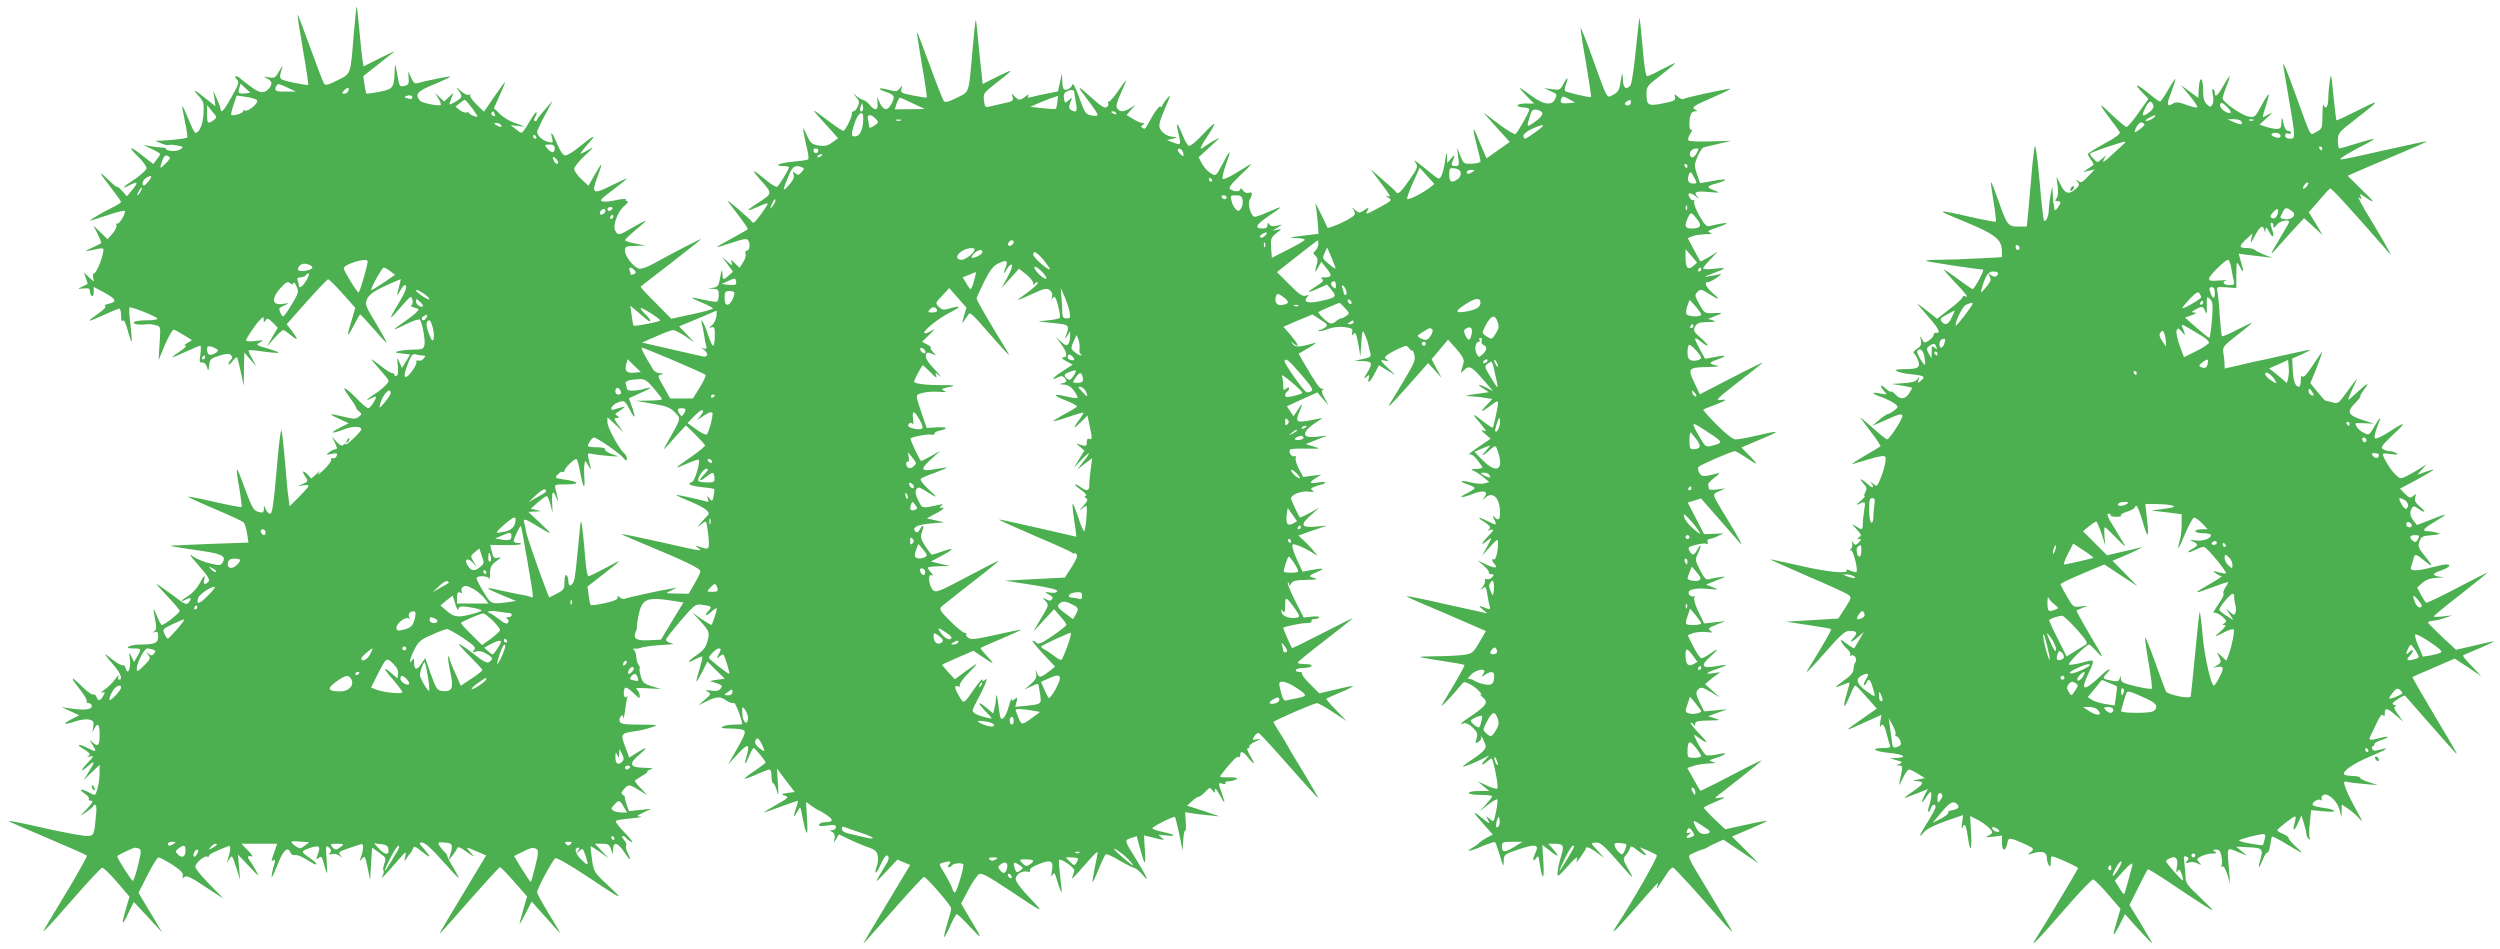 <?xml version="1.0" standalone="no"?>
<!DOCTYPE svg PUBLIC "-//W3C//DTD SVG 20010904//EN"
 "http://www.w3.org/TR/2001/REC-SVG-20010904/DTD/svg10.dtd">
<svg version="1.0" xmlns="http://www.w3.org/2000/svg"
 width="1280pt" height="486pt" viewBox="0 0 1280 486"
 preserveAspectRatio="xMidYMid meet">
<g transform="translate(0,486) scale(0.1,-0.1)"
fill="#4caf50" stroke="none">
<path d="M1811 4683 c-17 -211 -13 -199 -83 -234 -48 -24 -62 -28 -69 -17 -5
7 -36 90 -71 185 -34 95 -63 171 -65 169 -1 -1 11 -82 28 -180 17 -97 29 -179
27 -181 -2 -2 -36 4 -76 12 -79 18 -76 14 -56 80 3 10 -4 1 -16 -20 -19 -35
-24 -38 -53 -33 -29 6 -30 5 -9 -6 25 -13 28 -27 10 -50 -24 -28 -45 -27 -89
5 -24 17 -50 37 -57 44 -20 19 -39 16 -20 -3 14 -14 12 -22 -26 -90 -40 -71
-55 -88 -57 -61 0 6 -9 30 -19 52 l-18 40 6 -40 5 -39 -44 35 c-62 50 -79 58
-44 20 28 -30 30 -37 27 -94 -4 -56 -21 -97 -42 -97 -4 0 -20 32 -35 70 -16
39 -30 69 -32 67 -1 -2 5 -38 14 -80 9 -42 14 -79 12 -81 -5 -5 -81 -14 -134
-16 l-30 -1 30 -13 c17 -7 34 -11 38 -9 5 3 24 2 44 -2 33 -6 34 -7 16 -20
-18 -12 -73 -10 -73 4 0 3 -12 6 -27 6 -16 1 -44 4 -63 8 -31 7 -30 5 13 -14
26 -12 47 -24 47 -28 0 -3 -8 -16 -18 -28 l-17 -23 -58 45 c-66 52 -75 47 -17
-10 22 -21 40 -47 40 -56 0 -9 -27 -34 -62 -58 -64 -41 -72 -54 -18 -26 37 19
38 10 5 -30 l-25 -30 -25 28 c-14 15 -25 25 -25 20 0 -4 -21 13 -46 37 -54 52
-49 40 18 -46 26 -34 48 -65 48 -68 0 -4 -19 -16 -42 -27 -48 -23 -126 -69
-117 -69 3 0 44 13 92 29 48 17 87 25 87 20 0 -20 -31 -69 -40 -64 -6 3 -7 0
-4 -8 3 -8 -6 -27 -20 -43 l-25 -29 -36 35 -37 35 22 -43 c12 -24 20 -46 18
-47 -2 -2 -24 -13 -48 -24 -25 -12 -36 -19 -25 -17 93 20 88 21 82 -10 -8 -43
-36 -104 -46 -104 -5 0 -7 -10 -4 -22 6 -23 6 -23 -21 2 l-27 25 11 -29 c6
-16 9 -30 8 -30 -2 -1 -14 -8 -28 -14 -25 -12 -24 -12 7 -9 26 3 33 0 33 -14
0 -10 5 -21 10 -24 6 -4 10 5 10 20 l0 26 52 -28 c63 -34 69 -48 26 -58 -18
-4 -27 -9 -20 -12 7 -3 -4 -17 -30 -35 -70 -49 -67 -51 16 -14 43 20 82 36 87
36 5 0 9 -17 9 -37 0 -24 3 -33 8 -25 6 8 15 -9 26 -49 9 -34 18 -60 20 -58 2
2 -1 41 -6 87 -6 46 -8 85 -5 88 6 6 135 -45 143 -57 3 -5 -22 -9 -55 -9 -33
0 -63 -4 -66 -10 -6 -10 28 -15 69 -10 10 1 30 -1 43 -5 26 -6 26 -7 20 -93
l-5 -86 33 80 c19 43 39 78 45 76 6 -1 29 -14 52 -28 l41 -26 -24 -14 c-14 -8
-18 -13 -9 -14 8 0 -5 -14 -30 -30 -57 -38 -50 -38 33 0 37 17 69 30 73 30 3
0 3 -20 0 -44 -6 -38 -5 -44 10 -42 11 0 20 -9 24 -24 7 -23 7 -22 11 10 4 31
8 35 52 49 36 11 50 12 59 3 9 -9 9 -15 0 -24 -7 -7 -12 -17 -12 -22 0 -6 9 0
20 14 10 14 21 23 24 20 2 -3 11 -37 19 -75 l15 -70 1 85 2 85 30 -35 31 -35
-21 39 c-12 21 -20 40 -18 42 2 3 37 0 77 -6 40 -6 75 -8 77 -6 3 2 -23 12
-57 22 -60 17 -61 18 -39 31 22 12 20 13 -23 7 -27 -3 -48 -2 -48 3 0 11 49
84 72 106 17 17 18 17 18 0 0 -15 2 -16 10 -3 8 13 13 11 36 -11 l26 -27 -28
-48 -27 -49 37 43 c21 23 41 42 46 42 5 0 22 -12 39 -26 38 -32 40 -24 5 22
l-26 34 102 115 c56 63 106 115 110 115 5 0 38 -33 74 -73 l65 -73 -19 -65
c-27 -88 -24 -94 11 -26 16 31 31 57 33 57 3 0 34 -34 70 -75 36 -42 66 -73
66 -70 0 4 -25 49 -56 101 -52 86 -56 96 -45 122 11 27 46 49 140 89 l33 14
-6 -28 c-4 -15 -9 -37 -12 -48 -2 -11 3 -5 13 13 9 17 20 32 25 32 17 0 6 -32
-33 -96 -22 -36 -39 -68 -37 -69 2 -2 23 21 48 50 25 30 48 54 51 54 12 2 17
-38 5 -42 -6 -3 1 -8 16 -12 25 -7 26 -8 10 -24 -9 -10 -38 -32 -64 -50 -27
-18 -48 -34 -48 -37 0 -2 28 10 61 27 34 17 65 27 69 22 12 -14 29 -109 23
-131 -5 -19 -13 -22 -57 -22 -28 0 -62 -4 -76 -8 -22 -6 -20 -7 17 -12 l43 -5
-21 -35 -21 -34 -13 29 c-13 29 -13 29 -8 -16 3 -29 1 -49 -6 -53 -6 -4 -11
-2 -11 3 0 6 -6 11 -12 11 -7 0 -33 16 -57 35 -24 19 -46 35 -48 35 -3 0 16
-23 41 -51 25 -28 46 -54 46 -58 0 -12 -37 -47 -74 -70 -38 -24 -50 -39 -17
-21 31 16 33 12 14 -20 -9 -16 -22 -30 -28 -30 -6 0 -31 21 -55 46 -65 66 -88
75 -44 16 20 -28 37 -54 37 -58 0 -5 7 -15 16 -21 15 -12 14 -14 -2 -27 -15
-12 -27 -12 -75 0 -79 19 -85 16 -27 -10 l50 -23 -43 -22 c-58 -30 -49 -35 17
-10 49 18 91 18 91 0 0 -4 -18 -25 -40 -46 -22 -21 -40 -35 -40 -30 0 5 -5 4
-11 -2 -8 -8 -18 -4 -36 15 l-24 27 16 -32 c12 -25 13 -33 3 -33 -7 0 -22 -7
-33 -16 -18 -13 -17 -14 13 -8 28 6 31 4 26 -10 -4 -10 -13 -15 -20 -12 -7 3
-11 0 -8 -7 2 -7 -15 -30 -38 -52 -23 -22 -36 -31 -28 -20 12 17 10 16 -11 -3
l-26 -22 -18 20 c-24 26 -32 18 -11 -11 15 -22 14 -24 -12 -36 l-27 -13 28 5
c15 3 27 2 27 -3 0 -4 -22 -29 -49 -56 l-48 -48 -6 44 c-4 23 -12 108 -18 188
-7 80 -15 151 -18 158 -4 6 -15 -87 -25 -208 -15 -172 -22 -220 -33 -220 -7 0
-18 10 -23 23 -9 22 -9 22 -9 0 -1 -18 -5 -20 -28 -14 -25 7 -33 21 -70 122
-46 126 -50 126 -27 -5 8 -48 13 -90 11 -92 -2 -2 -64 9 -137 26 -73 17 -135
29 -137 27 -1 -2 59 -30 134 -62 76 -32 143 -63 150 -69 6 -6 14 -32 18 -57
l7 -47 -202 -7 c-110 -4 -200 -9 -198 -10 2 -2 59 -11 128 -21 134 -18 159
-29 141 -62 -10 -18 -14 -19 -65 -7 -30 7 -70 23 -88 36 -25 18 -17 6 29 -46
46 -52 59 -73 51 -82 -16 -20 -30 -15 -23 7 11 33 -3 22 -24 -19 -11 -21 -36
-49 -56 -61 -38 -23 -48 -38 -14 -20 26 14 33 9 16 -14 -11 -15 -19 -12 -86
39 -41 30 -77 55 -79 55 -3 0 23 -29 56 -64 34 -35 62 -69 62 -74 0 -10 -78
-72 -91 -72 -4 0 -14 18 -23 40 -9 22 -17 40 -19 40 -2 0 1 -23 7 -51 8 -41 8
-52 -4 -61 -12 -8 -12 -9 3 -4 13 4 17 -1 17 -23 0 -33 -17 -41 -90 -41 -25 0
-52 -5 -60 -10 -11 -7 -5 -10 23 -10 42 0 43 -2 20 -41 l-17 -29 -13 28 c-12
26 -13 26 -8 -13 6 -47 -11 -85 -21 -48 -4 13 -10 20 -16 17 -5 -3 -30 11 -56
32 -47 38 -45 33 16 -39 31 -37 41 -67 22 -67 -5 0 -7 8 -3 18 3 9 -5 2 -18
-16 -13 -18 -37 -42 -54 -53 -16 -12 -22 -18 -12 -15 15 5 16 2 7 -14 -15 -29
-28 -32 -35 -10 -4 11 -11 17 -17 14 -5 -4 -32 15 -59 42 -59 58 -63 51 -9
-17 22 -28 38 -55 34 -60 -3 -5 2 -9 10 -9 9 0 16 -7 16 -15 0 -19 -42 -23
-118 -11 l-37 6 45 -21 45 -21 -38 -20 c-51 -26 -42 -32 17 -12 26 9 58 13 72
10 23 -6 26 -11 21 -39 -5 -29 -5 -30 5 -9 18 35 28 26 28 -26 0 -59 -7 -68
-34 -45 -20 18 -20 18 -3 -9 24 -39 22 -41 -24 -18 -48 25 -64 20 -20 -6 34
-20 38 -29 19 -38 -7 -3 -2 -3 12 0 23 6 22 3 -15 -36 -39 -42 -31 -46 12 -7
30 27 29 16 -3 -36 l-26 -42 41 40 41 39 0 -45 c0 -43 -16 -109 -26 -109 -3 0
-19 7 -35 16 -39 19 -48 12 -14 -10 14 -9 23 -21 20 -26 -4 -6 2 -10 11 -10
14 0 8 -10 -21 -42 -38 -39 -38 -40 -8 -19 18 12 35 26 38 31 13 21 21 8 18
-28 -11 -123 -11 -122 -51 -122 -20 0 -117 18 -215 40 -99 23 -181 39 -183 37
-2 -2 87 -41 197 -87 110 -47 202 -87 204 -91 2 -3 -39 -77 -91 -165 -151
-250 -141 -233 -117 -209 12 11 78 85 148 165 70 80 132 146 138 147 7 1 41
-32 76 -73 l64 -75 -20 -69 c-24 -80 -17 -84 17 -9 l25 51 73 -78 73 -79 -61
102 -61 102 46 90 c25 50 50 91 57 91 6 0 38 -17 70 -37 43 -28 57 -43 54 -56
-3 -14 -2 -16 9 -7 11 9 34 -2 107 -51 l93 -61 -72 74 c-40 40 -73 81 -73 90
0 19 48 60 61 52 5 -3 9 -1 9 4 0 8 20 18 99 50 14 5 13 -20 -4 -73 -4 -14 -2
-13 8 5 15 24 15 24 36 -40 l20 -65 -5 65 -6 65 57 -60 c53 -56 55 -58 34 -20
-12 22 -26 44 -31 50 -14 16 -9 27 10 20 9 -3 2 10 -17 29 l-35 36 92 0 91 0
-14 -41 c-18 -50 -18 -52 -4 -43 7 4 9 0 6 -12 -13 -41 -19 -74 -15 -74 3 0
17 32 32 70 27 68 50 88 63 55 3 -9 13 -15 22 -13 16 2 43 -10 89 -40 12 -8
22 -10 22 -6 0 5 -16 19 -35 32 -19 12 -35 26 -35 30 0 11 68 34 80 27 6 -4 6
-15 0 -31 -13 -34 -13 -39 4 -25 11 9 16 3 25 -34 6 -25 13 -45 15 -45 2 0 1
33 -2 72 -5 67 -4 72 12 59 12 -10 13 -17 6 -27 -9 -10 -7 -11 9 -7 12 3 29
-1 39 -8 15 -13 16 -12 4 3 -11 14 -7 18 40 34 29 9 59 19 67 22 14 5 13 -28
-3 -73 -7 -19 -7 -19 7 -2 15 18 17 14 29 -45 l13 -63 5 83 5 82 37 -26 c34
-24 36 -28 26 -55 -6 -17 -8 -33 -5 -36 4 -3 2 -15 -4 -27 -11 -22 1 -10 83
84 38 43 39 44 33 15 -6 -27 -5 -28 6 -10 7 11 15 22 19 25 3 3 10 13 13 23 6
17 11 16 47 -13 47 -37 51 -33 11 13 -27 30 -28 33 -9 33 14 0 49 -32 102 -92
45 -50 82 -90 84 -89 2 2 -11 25 -27 53 -17 27 -31 54 -31 59 0 6 -7 16 -16
23 -8 8 -19 21 -25 31 -8 16 -5 18 28 15 40 -2 44 -10 27 -66 l-7 -25 20 25
c11 14 22 31 24 38 3 9 18 3 49 -20 42 -29 43 -30 21 -5 -29 32 -27 33 32 7
l46 -20 -116 -193 c-63 -105 -118 -196 -120 -202 -9 -16 17 12 162 178 76 86
141 157 145 157 4 0 37 -34 73 -75 l66 -75 -20 -67 c-10 -37 -19 -70 -19 -73
1 -3 15 22 32 55 l30 59 27 -30 c93 -105 123 -138 118 -129 -2 6 -30 52 -61
103 -31 51 -56 97 -56 103 0 19 81 170 94 175 8 3 81 -39 163 -94 188 -125
193 -127 106 -45 -72 67 -73 69 -82 133 -5 36 -8 66 -7 67 1 2 22 -12 47 -29
l44 -32 -34 37 -35 37 36 0 c31 0 38 -4 46 -27 l10 -28 1 28 c1 39 24 34 55
-13 31 -47 43 -53 21 -10 -9 17 -13 35 -9 41 3 6 -2 19 -12 30 -9 10 -12 19
-6 19 6 0 14 -4 17 -10 3 -5 16 -15 28 -21 12 -6 -2 14 -32 45 -30 30 -52 59
-48 63 4 4 40 10 80 13 39 4 61 8 47 9 -23 2 -21 4 15 21 l40 19 -58 -6 -57
-6 -12 34 c-6 19 -10 36 -9 38 1 2 -3 7 -10 12 -10 6 -9 12 5 28 24 27 28 26
79 -5 l42 -26 -34 36 c-19 19 -33 37 -30 40 2 2 20 13 39 25 19 11 31 21 25
22 -5 1 1 5 15 9 19 6 12 8 -31 9 -75 1 -82 19 -27 66 48 41 44 45 -11 11
l-39 -25 -21 56 c-25 65 -22 69 49 79 25 3 63 12 85 20 39 13 38 13 -58 14
-79 0 -99 3 -104 16 -3 8 -1 20 6 27 8 8 11 6 12 -8 1 -11 5 5 9 35 4 30 9 62
12 70 2 8 3 12 1 8 -10 -17 -21 -7 -19 17 1 33 13 32 51 -5 29 -28 32 -29 30
-10 -1 12 -8 26 -16 31 -9 6 10 8 56 5 l70 -4 -47 14 c-41 13 -49 20 -57 51
-6 20 -8 39 -6 42 3 2 0 10 -5 16 -6 7 -11 25 -12 41 -1 16 -7 33 -13 37 -6 5
-4 7 5 6 8 -1 22 1 30 4 14 6 79 14 145 17 27 2 28 3 7 8 -13 4 -23 12 -22 17
0 6 34 49 75 97 74 85 76 87 113 81 48 -7 49 -9 27 -33 -24 -27 -7 -26 22 2
13 12 23 17 23 11 0 -11 -21 -75 -27 -82 -1 -2 -24 11 -51 29 l-47 34 43 -47
c45 -50 47 -55 32 -107 -7 -25 -23 -44 -54 -65 -50 -34 -53 -45 -6 -20 18 9
34 15 36 13 2 -2 -5 -32 -15 -66 -11 -34 -17 -62 -15 -62 2 0 15 23 30 51 l26
52 44 -44 45 -44 -43 -6 c-24 -3 -38 -7 -31 -7 6 -1 24 -7 38 -12 23 -9 25
-13 14 -26 -9 -11 -23 -14 -49 -10 -29 4 -32 3 -16 -6 18 -10 17 -13 -15 -40
l-34 -29 42 20 c50 25 71 26 98 7 20 -14 27 -16 45 -16 7 0 40 -88 40 -107 0
-2 -19 -3 -42 -3 -24 0 -50 -5 -58 -10 -11 -7 1 -10 40 -10 30 0 61 -4 67 -8
14 -9 7 -26 -51 -127 l-29 -50 51 55 c54 58 63 54 43 -18 -13 -45 -4 -40 15 8
9 22 19 40 23 40 6 0 61 -66 61 -74 0 -3 -25 -21 -55 -42 -31 -20 -54 -38 -52
-40 2 -3 29 7 61 21 31 14 61 25 66 25 6 0 10 -16 10 -35 0 -19 4 -35 8 -35 5
0 13 -17 19 -37 9 -33 10 -28 6 37 l-5 75 45 -60 46 -60 -37 -5 c-34 -5 -35
-6 -13 -14 22 -8 18 -11 -45 -47 -38 -21 -66 -39 -63 -39 3 0 42 14 87 30 46
17 84 30 87 30 2 0 -2 -18 -10 -40 -16 -46 -12 -52 9 -13 14 27 14 27 25 -32
20 -101 29 -105 23 -11 l-5 90 31 -22 c16 -12 33 -22 36 -22 3 0 21 -11 40
-24 36 -24 32 -36 -14 -36 -10 0 -22 -5 -26 -12 -5 -8 5 -9 39 -5 38 5 47 4
47 -8 0 -8 -8 -15 -17 -15 -17 -1 -17 -1 -1 -10 10 -6 14 -18 11 -32 l-4 -23
13 21 13 22 57 -27 c31 -15 74 -33 96 -40 32 -11 41 -20 46 -42 3 -16 1 -41
-5 -55 -17 -47 0 -38 20 10 11 25 25 46 31 46 14 0 13 -22 -3 -45 -7 -11 -24
-38 -36 -60 -21 -37 -18 -35 36 22 l58 62 32 -14 33 -14 -116 -193 c-64 -106
-118 -197 -121 -203 -5 -11 -12 -19 166 183 74 84 137 152 142 152 12 0 139
-146 139 -161 0 -8 -9 -43 -20 -78 -11 -36 -18 -67 -16 -69 2 -2 16 24 31 57
15 34 30 61 34 61 3 0 35 -30 69 -67 67 -71 66 -69 -12 61 l-35 60 37 70 c20
38 45 74 54 80 13 8 42 -7 145 -75 195 -130 195 -130 116 -47 -43 44 -73 85
-73 97 0 24 34 45 60 38 12 -3 17 0 14 8 -3 7 15 20 48 32 61 24 74 15 63 -40
-4 -23 -3 -28 4 -17 11 16 9 20 31 -53 7 -21 14 -37 15 -35 2 2 -1 38 -7 81
-5 43 -8 81 -5 84 10 9 77 -38 77 -53 0 -9 -5 -25 -11 -37 -6 -12 9 0 33 28
78 90 98 110 98 100 0 -6 -7 -41 -15 -79 -8 -38 -13 -71 -11 -73 1 -2 16 29
31 67 16 39 32 73 37 76 4 3 36 -11 70 -32 35 -20 69 -37 77 -38 7 -2 27 -18
43 -37 35 -40 25 -17 -32 76 -65 106 -64 102 -30 114 l30 10 15 -57 c27 -97
32 -100 27 -18 l-5 79 24 -6 c13 -3 38 -9 54 -13 29 -6 29 -6 10 9 -19 15 -17
15 23 10 60 -8 52 4 -13 17 -30 6 -55 15 -55 19 0 9 110 64 116 58 2 -2 12
-42 22 -88 l17 -84 3 53 c2 29 6 51 10 48 4 -2 5 18 3 46 l-3 50 28 -5 c16 -3
56 -8 89 -11 l60 -6 -83 28 -84 27 24 22 c13 13 29 23 34 23 6 0 21 11 35 26
22 23 24 24 36 8 12 -17 13 -17 13 2 1 12 9 3 25 -26 28 -52 31 -49 10 10 -19
54 -19 53 5 47 11 -3 18 -1 14 4 -3 5 5 9 18 9 13 0 30 5 38 10 11 7 0 10 -37
10 -53 0 -53 0 -35 21 54 68 75 88 83 83 5 -3 9 2 9 10 0 25 16 19 44 -17 31
-39 34 -31 5 17 -14 25 -17 36 -8 36 7 0 9 3 5 7 -4 4 10 16 31 26 30 14 33
16 10 12 -26 -5 -27 -4 -15 15 7 11 17 19 23 17 5 -2 75 -78 155 -169 80 -91
146 -164 148 -163 2 2 -33 62 -77 135 -45 73 -81 134 -81 136 0 2 -16 28 -35
58 -19 30 -35 57 -35 59 0 7 208 97 223 97 7 0 44 -21 82 -46 l70 -46 -54 56
c-30 30 -53 57 -50 59 2 2 34 16 72 32 37 15 66 30 64 32 -2 2 -42 -6 -88 -17
l-84 -20 -47 47 c-26 25 -45 50 -42 55 3 4 -4 8 -16 8 -12 0 -18 5 -15 10 3 6
21 10 40 10 19 0 37 5 40 10 4 6 -10 10 -35 10 -23 0 -39 4 -35 9 3 5 65 56
138 112 72 56 137 107 142 112 6 6 -61 -27 -148 -72 -88 -45 -160 -81 -162
-79 -4 4 -45 98 -45 103 0 6 90 25 120 25 18 0 29 4 25 10 -3 6 3 10 14 10 11
0 22 4 25 9 3 5 -13 6 -37 4 l-42 -5 -44 86 c-24 48 -41 89 -37 93 3 3 6 0 6
-8 1 -10 3 -9 11 4 8 13 24 17 77 18 37 0 60 3 52 6 -8 2 -22 7 -30 10 -9 3 2
12 30 23 49 20 40 24 -28 11 l-43 -8 -30 65 c-17 38 -26 69 -21 74 8 8 78 -24
122 -55 19 -14 -37 51 -68 79 l-24 22 73 26 74 25 -56 -5 c-77 -8 -85 8 -28
58 l44 39 -48 -27 c-26 -14 -49 -25 -51 -23 -9 10 -46 89 -46 98 0 18 54 39
90 34 26 -3 31 -2 20 6 -12 8 -9 12 13 20 16 6 32 11 37 11 5 0 11 4 14 9 3 4
-12 5 -34 1 -47 -9 -51 -1 -12 23 l27 17 -47 -6 -46 -6 -22 42 c-12 23 -19 48
-16 55 3 9 0 12 -8 9 -14 -5 -31 24 -20 35 3 3 40 5 82 4 75 -1 76 -1 37 11
l-40 12 55 22 55 22 -52 -6 c-86 -10 -81 26 11 84 20 13 20 13 -4 8 -117 -24
-121 -22 -96 39 18 43 14 45 -11 4 l-20 -30 -17 25 -17 26 78 36 78 35 28 -33
29 -33 -20 37 c-15 26 -17 38 -9 42 7 3 6 5 -3 5 -14 1 -29 22 -100 143 l-21
37 53 31 c29 17 42 28 28 24 -76 -22 -95 -23 -110 -7 -14 15 -13 16 3 4 33
-25 26 -6 -13 41 l-39 45 74 32 75 31 41 -27 c38 -25 39 -28 23 -40 -10 -7
-22 -13 -28 -13 -5 0 -7 -2 -4 -5 3 -3 25 2 49 11 28 10 59 13 85 9 37 -5 41
-9 37 -28 -3 -16 -2 -18 5 -9 12 17 17 5 29 -64 l8 -49 5 70 c5 68 6 69 19 40
7 -16 15 -39 17 -50 2 -11 6 -30 10 -42 5 -19 1 -23 -38 -31 l-43 -10 43 -1
c48 -1 52 -10 21 -61 -18 -29 -18 -32 -3 -20 16 14 17 13 12 -8 -9 -32 9 -17
32 29 l20 39 43 -26 42 -25 -37 35 c-44 42 -46 46 -15 39 17 -4 19 -3 7 6 -13
9 -12 12 5 25 11 8 37 23 59 32 37 17 39 17 52 -1 8 -10 14 -15 15 -9 0 5 5
-4 10 -21 7 -26 2 -41 -48 -125 -31 -52 -63 -105 -71 -117 -28 -44 -5 -22 92
87 l98 111 35 -38 34 -38 -26 48 -25 48 42 50 42 50 43 -48 c29 -33 40 -54 37
-68 -3 -11 -8 -29 -11 -40 -5 -18 -5 -18 11 -2 30 30 39 25 126 -77 l25 -29
-32 17 c-44 22 -55 20 -19 -3 l29 -19 -49 -7 c-73 -9 -83 -13 -44 -14 19 -1
52 -4 73 -8 l38 -6 -33 -35 c-35 -37 -25 -35 30 6 25 19 32 21 32 9 0 -17 -22
-120 -27 -126 -2 -2 -20 9 -41 25 -55 44 -70 51 -41 18 14 -16 31 -37 38 -47
12 -15 12 -17 -5 -11 -13 4 -9 -2 10 -18 l28 -24 -63 -43 c-35 -24 -56 -41
-47 -38 11 4 25 -6 42 -28 14 -18 26 -36 26 -39 0 -3 -15 -6 -32 -7 -28 0 -30
-2 -13 -9 11 -5 34 -20 50 -33 l30 -25 -26 -7 c-15 -4 -45 -1 -69 5 -52 14
-65 6 -16 -10 20 -6 36 -15 36 -19 0 -4 -16 -15 -36 -25 -53 -25 -36 -29 26
-5 58 22 84 14 59 -18 -13 -17 -13 -17 7 0 39 33 74 -4 74 -79 0 -36 -8 -42
-29 -21 -11 10 -11 8 -2 -10 17 -33 14 -35 -29 -13 -51 26 -64 25 -22 -1 34
-22 40 -34 20 -43 -7 -3 -2 -3 12 0 23 6 22 3 -15 -36 -38 -41 -33 -46 9 -11
16 13 14 6 -8 -34 l-28 -50 41 45 c39 43 40 44 41 19 0 -42 -12 -89 -21 -83
-13 8 -11 -10 3 -24 22 -22 0 -23 -44 -2 l-43 21 30 -26 c17 -14 29 -30 28
-35 -2 -6 4 -10 13 -10 14 0 14 -3 4 -15 -7 -9 -20 -13 -27 -10 -9 3 -13 0
-10 -7 2 -7 -3 -22 -12 -33 -15 -18 -15 -19 1 -7 14 11 17 8 23 -30 3 -24 9
-52 12 -62 4 -15 2 -18 -13 -12 -43 18 -48 17 -24 -3 l25 -22 -25 6 c-14 3
-105 23 -204 45 -98 23 -180 39 -183 37 -2 -2 41 -22 94 -44 54 -23 146 -62
205 -88 l106 -46 -34 -58 c-34 -57 -36 -58 -87 -65 -29 -3 -90 -6 -136 -6 -46
0 -82 -2 -80 -4 2 -2 53 -11 113 -20 61 -9 112 -18 114 -21 2 -2 -20 -43 -49
-92 -29 -48 -59 -99 -67 -113 -13 -22 55 49 99 103 14 18 17 18 45 4 16 -8 38
-25 49 -38 13 -14 14 -20 5 -15 -8 4 -4 -1 9 -12 33 -26 24 -42 -48 -92 -61
-40 -75 -55 -45 -43 9 3 27 -5 44 -22 24 -23 27 -31 20 -56 -8 -26 -7 -27 10
-17 10 7 16 17 13 23 -4 5 -2 6 3 2 5 -5 9 -12 9 -15 0 -4 4 -12 8 -19 12 -20
-3 -40 -59 -77 -30 -20 -54 -38 -54 -41 0 -4 59 19 105 42 l30 16 -25 -28
c-24 -28 -11 -26 22 2 14 13 17 12 21 -4 17 -57 29 -134 23 -140 -3 -4 -28 3
-54 15 l-47 22 30 -25 30 -25 -52 0 c-29 0 -53 -4 -53 -10 0 -6 27 -10 60 -10
33 0 60 -3 60 -7 0 -4 -15 -23 -32 -42 l-33 -35 43 33 c24 19 45 31 48 28 3
-3 0 -31 -6 -62 -12 -56 -12 -56 -32 -38 -21 18 -21 18 -8 -7 11 -21 6 -19
-36 15 -51 41 -46 30 20 -44 l39 -44 -29 -15 c-15 -8 -34 -21 -42 -29 -7 -7
-23 -18 -34 -24 -42 -23 -8 -18 50 8 34 14 64 24 67 21 3 -3 14 -34 25 -69 16
-57 19 -60 19 -29 1 35 2 36 79 62 84 28 103 25 84 -17 -16 -35 -15 -53 2 -30
12 17 14 15 20 -31 13 -88 24 -80 18 12 l-5 88 44 -34 c43 -34 45 -26 6 18
l-20 22 25 0 c54 0 58 -6 41 -63 -9 -29 -17 -65 -18 -82 -2 -28 0 -27 52 30
41 46 53 54 47 35 -5 -20 -2 -18 18 11 14 20 27 41 29 48 3 7 21 0 49 -20 l45
-33 -32 35 c-18 19 -33 37 -33 39 0 3 11 6 24 6 19 1 41 -18 101 -87 42 -49
79 -89 81 -89 3 0 -7 20 -22 45 -23 41 -25 48 -12 63 8 9 18 25 22 36 6 17 8
17 40 -8 42 -31 56 -34 30 -5 l-19 21 40 -16 c22 -10 44 -21 48 -25 7 -7 -129
-244 -208 -364 -34 -52 -6 -26 96 91 128 146 123 142 115 117 -5 -18 -5 -18 6
-3 7 10 24 36 38 58 13 22 29 39 36 38 6 -2 68 -68 139 -148 128 -146 172
-194 162 -175 -2 6 -50 85 -105 177 -137 227 -127 203 -89 221 17 9 39 17 47
19 8 2 17 5 20 8 3 3 23 13 44 23 l40 18 90 -61 91 -61 -68 69 -69 69 91 39
c50 21 89 39 87 41 -2 2 -51 -7 -108 -20 l-105 -23 -57 54 c-31 30 -55 56 -53
58 2 2 30 16 63 30 48 20 53 24 24 20 -29 -5 -32 -4 -20 7 9 6 64 50 123 96
59 46 107 86 107 88 0 2 -70 -32 -156 -77 -85 -45 -157 -80 -158 -79 -2 2 -18
29 -35 60 l-32 57 32 11 c18 6 53 11 78 12 36 1 41 3 21 8 -24 7 -23 8 15 20
58 19 65 31 11 19 -26 -5 -53 -8 -60 -5 -7 3 -25 29 -41 58 -27 53 -27 53 -4
36 57 -41 60 -35 9 17 -30 31 -49 56 -43 56 6 0 14 -6 16 -12 3 -8 6 -6 6 5 1
14 12 17 69 18 63 1 65 1 32 11 l-35 11 50 18 50 18 -60 -6 -60 -5 -23 47
c-18 36 -20 50 -11 61 16 19 23 18 72 -11 l42 -26 -37 34 -38 34 23 20 c12 11
31 25 42 32 17 10 14 10 -17 5 -53 -9 -47 1 13 21 62 21 60 26 -5 14 -74 -14
-82 3 -26 52 45 40 40 43 -12 7 -14 -10 -31 -18 -37 -18 -6 0 -24 27 -41 59
l-29 59 29 11 c16 5 47 7 67 5 28 -4 34 -3 23 5 -18 12 -13 17 36 36 l39 15
-55 -6 -55 -6 -29 60 c-17 35 -25 65 -21 72 5 8 4 11 -2 7 -6 -4 -16 0 -23 7
-19 24 21 38 93 31 60 -5 61 -5 27 8 l-35 14 55 22 c53 21 53 21 15 16 -22 -3
-48 -8 -57 -11 -13 -4 -24 8 -44 47 -25 51 -26 53 -10 87 19 40 16 54 -4 17
-16 -30 -26 -31 -40 -5 -9 17 -6 20 31 30 23 6 47 9 55 6 8 -3 11 0 7 10 -3 8
1 14 8 14 8 1 28 7 44 15 l30 14 -50 -2 -50 -2 -42 81 -42 81 34 10 34 11 93
-106 c51 -58 99 -113 106 -121 21 -26 -3 21 -63 119 -84 138 -81 127 -43 145
l33 15 -42 -6 c-28 -4 -44 -2 -44 5 -1 6 -2 15 -3 21 -1 5 15 21 34 36 22 16
28 24 15 21 -71 -19 -83 -19 -95 3 -7 12 -8 26 -3 30 10 11 171 80 185 80 5 0
28 -13 51 -28 70 -47 74 -47 28 1 l-45 46 40 17 c21 9 64 27 94 40 68 29 55
30 -55 4 -47 -11 -96 -20 -108 -20 -15 0 -48 26 -97 75 -41 41 -72 76 -69 78
2 2 27 12 54 22 63 23 75 33 33 27 -28 -4 -16 8 87 88 66 51 125 97 130 103 6
5 -65 -29 -156 -76 l-166 -86 -28 60 c-35 73 -31 78 70 80 39 1 61 3 50 6 -49
11 -49 16 0 33 54 20 45 24 -22 11 l-43 -8 -29 53 c-31 58 -30 64 9 34 44 -35
44 -21 0 18 -39 34 -42 40 -31 60 10 18 21 22 64 23 40 1 46 3 27 9 l-25 7 25
10 c14 6 32 13 40 16 8 4 -7 6 -34 4 -48 -2 -49 -2 -75 45 -24 43 -25 48 -10
63 15 16 20 15 58 -9 53 -34 64 -33 21 2 -18 16 -34 36 -36 45 -1 10 2 15 6
12 5 -3 26 7 47 21 21 15 30 24 21 21 -9 -3 -34 -8 -55 -11 -34 -6 -32 -4 16
14 73 27 75 32 8 24 -31 -4 -57 -3 -57 2 0 4 17 26 38 47 l37 39 -43 -27 c-24
-14 -45 -25 -46 -23 -2 2 -17 29 -34 61 l-31 58 25 10 c14 5 44 9 67 10 31 0
37 2 22 8 -16 6 -10 11 33 25 82 28 66 32 -34 9 -17 -4 -27 6 -53 52 -18 32
-30 64 -27 72 3 8 2 11 -4 8 -5 -3 -14 4 -20 15 -14 26 5 27 34 3 12 -10 15
-11 9 -3 -25 27 -13 33 55 27 59 -5 63 -4 35 6 -48 18 -48 23 2 37 70 20 62
28 -13 14 -37 -7 -67 -12 -68 -11 -1 1 -8 22 -16 47 -14 41 -13 49 3 88 10 23
24 44 31 47 7 2 42 11 78 19 l65 15 -108 -3 c-60 -2 -110 0 -113 6 -3 5 2 20
11 35 9 14 12 22 6 19 -7 -5 -11 5 -11 28 0 46 9 66 29 66 14 1 13 2 -3 11
-16 10 -1 19 95 61 63 27 101 47 84 44 -62 -10 -229 -47 -237 -53 -5 -3 -18 3
-28 12 -18 16 -18 16 -14 -2 5 -16 -4 -21 -61 -32 -77 -16 -85 -11 -85 51 0
34 5 41 75 94 41 32 73 59 72 61 -2 1 -32 -13 -68 -32 -35 -19 -69 -35 -75
-35 -8 0 -16 52 -24 150 -7 83 -14 149 -16 147 -2 -2 -10 -77 -19 -167 -9 -90
-21 -170 -27 -177 -22 -26 -38 -14 -39 30 -1 43 -3 40 -14 -25 -4 -29 -13 -42
-35 -53 -35 -18 -26 -35 -110 198 -29 81 -55 145 -57 143 -2 -2 10 -81 27
-176 16 -96 28 -175 26 -177 -4 -4 -126 24 -133 31 -3 3 -1 19 5 35 14 40 7
40 -14 0 -15 -29 -18 -31 -57 -26 l-42 6 33 -15 c36 -16 36 -17 22 -45 -17
-31 -60 -24 -120 21 -29 22 -56 40 -59 40 -3 0 13 -18 34 -40 l39 -40 -42 0
c-23 0 -42 -4 -42 -10 0 -5 14 -10 30 -10 17 0 30 -5 30 -10 0 -14 -59 -118
-71 -126 -6 -3 -45 20 -87 52 l-77 58 67 -76 68 -75 -60 -42 -59 -42 -16 38
c-9 21 -24 55 -32 76 -23 57 -24 40 -3 -43 11 -41 20 -80 20 -86 0 -6 -19 -11
-43 -12 -42 -2 -43 -1 -60 40 l-17 43 6 -47 c6 -45 5 -48 -16 -48 -16 0 -20 4
-16 15 17 43 17 49 -3 25 l-21 -25 -1 35 c-1 27 -3 21 -10 -22 -4 -32 -13 -67
-19 -78 -11 -20 -12 -20 -52 12 -22 18 -51 42 -65 52 -25 19 -25 19 -13 0 11
-17 6 -29 -35 -87 -46 -66 -58 -76 -69 -58 -3 5 -34 33 -68 62 l-62 54 45 -60
c61 -81 64 -86 42 -79 -11 3 -10 0 5 -8 21 -13 20 -15 -49 -52 -62 -34 -70
-36 -59 -17 11 22 11 22 -15 5 -24 -16 -27 -16 -48 2 -17 15 -19 15 -8 2 7 -9
10 -22 6 -28 -8 -12 -58 -40 -103 -56 l-34 -12 -34 71 c-19 40 -32 63 -29 53
3 -11 8 -49 11 -86 l5 -67 -83 -10 c-67 -8 -74 -10 -35 -12 26 0 47 -4 47 -8
0 -5 -38 -27 -84 -50 l-84 -43 -4 51 c-3 47 0 53 27 75 29 23 29 23 5 18 l-25
-5 25 15 25 16 -29 -6 c-19 -5 -31 -2 -37 7 -7 11 -9 10 -9 -3 0 -12 -8 -18
-24 -18 -46 0 -37 19 31 65 77 51 77 55 -3 20 -31 -14 -62 -25 -69 -25 -20 0
-39 65 -26 89 16 28 13 41 -5 34 -11 -4 -22 1 -30 12 -8 10 -14 13 -14 7 0
-14 -29 -15 -50 -2 -12 8 -2 22 55 77 39 36 59 59 45 51 -14 -8 -49 -30 -77
-47 -29 -18 -57 -30 -62 -27 -5 3 2 35 15 71 13 36 22 65 19 65 -3 0 -16 -21
-29 -47 -41 -78 -40 -77 -70 -58 -15 10 -34 32 -43 49 l-16 31 59 54 c54 49
56 52 19 31 -22 -13 -44 -27 -50 -32 -28 -24 -21 -1 16 53 22 33 39 62 36 65
-2 2 -30 -23 -61 -57 -31 -33 -62 -59 -69 -56 -6 2 -21 26 -32 55 -29 71 -36
74 -21 8 14 -60 13 -62 -31 -44 l-28 11 30 7 c25 6 26 8 7 9 -32 1 -59 17 -72
41 -9 16 -4 37 24 103 32 74 33 79 11 52 -14 -16 -25 -34 -25 -38 0 -5 -4 -6
-9 -2 -5 3 -24 -21 -42 -52 -40 -71 -35 -66 -49 -58 -9 6 -9 10 1 16 11 7 11
9 -1 9 -8 0 -30 9 -49 21 l-33 20 23 27 24 26 -27 -17 c-33 -21 -52 -22 -67
-3 -9 10 -4 29 18 80 17 36 29 66 27 66 -1 0 -20 -25 -41 -55 -20 -30 -42 -55
-47 -55 -5 0 -7 -4 -4 -9 3 -5 0 -14 -7 -19 -10 -9 -30 4 -82 51 -74 67 -75
63 -8 -25 24 -31 43 -61 43 -66 0 -5 -14 -7 -32 -3 -30 6 -34 13 -62 90 -16
47 -32 78 -34 70 -6 -17 -22 -29 -39 -29 -8 0 -14 16 -14 43 l-2 42 -10 -46
-10 -47 -56 -11 c-31 -6 -67 -14 -80 -18 -19 -5 -22 -3 -16 8 5 8 0 7 -12 -3
-11 -10 -25 -18 -33 -18 -7 0 -19 8 -27 18 -13 16 -14 15 -8 -5 5 -19 0 -22
-47 -32 -29 -7 -62 -14 -74 -17 -19 -5 -22 -1 -26 32 -4 35 -1 39 55 83 102
79 104 83 20 42 l-82 -41 -5 53 c-4 28 -11 101 -17 162 -5 60 -11 111 -13 112
-2 2 -8 -59 -15 -134 -22 -251 -15 -230 -81 -263 -44 -22 -60 -26 -68 -17 -5
7 -38 90 -72 184 -35 95 -64 172 -66 170 -1 -1 11 -76 26 -167 16 -90 27 -166
25 -169 -2 -2 -34 3 -70 10 -58 11 -65 15 -60 33 6 20 5 20 -9 3 -12 -16 -19
-17 -56 -7 -52 14 -64 6 -16 -10 46 -15 50 -23 31 -60 -20 -39 -41 -38 -60 3
l-15 32 3 -32 c4 -39 -13 -43 -40 -10 -10 12 -25 23 -33 25 -8 2 -24 11 -35
20 -20 17 -20 17 -1 -6 16 -18 17 -26 8 -47 -6 -14 -16 -25 -22 -25 -5 0 -9
-3 -8 -8 5 -12 -34 -92 -44 -92 -5 0 -37 21 -71 47 -93 69 -95 71 -52 22 22
-24 53 -58 68 -75 l28 -32 -31 -22 c-24 -17 -38 -20 -69 -15 -34 6 -42 12 -60
53 -21 45 -21 45 -16 12 3 -19 11 -56 17 -82 7 -26 9 -50 6 -54 -4 -3 -35 -8
-70 -11 -71 -6 -114 -22 -60 -23 17 0 32 -3 32 -6 0 -10 -51 -94 -61 -100 -5
-3 -31 12 -57 34 -74 61 -81 61 -25 -3 59 -66 59 -66 -18 -115 -59 -38 -62
-46 -11 -24 61 26 62 26 62 20 0 -10 -64 -96 -71 -96 -4 0 -10 4 -13 9 -3 5
-34 33 -68 62 -35 30 -58 47 -52 39 6 -8 32 -43 59 -78 26 -34 46 -64 44 -66
-2 -2 -39 -22 -81 -46 -43 -23 -78 -43 -78 -45 0 -2 34 8 76 22 63 21 78 23
85 12 12 -18 7 -55 -8 -52 -6 1 -9 -6 -6 -16 3 -11 -3 -31 -13 -45 l-17 -27
-24 23 c-22 21 -23 21 -17 3 6 -17 4 -17 -21 5 l-28 25 28 -38 28 -38 -21 -19
c-28 -26 -32 -25 -33 8 -1 31 -5 22 -14 -30 -5 -30 -10 -37 -33 -41 l-27 -4
28 -2 c23 -1 27 -5 27 -30 0 -17 -4 -32 -8 -35 -5 -3 -35 1 -68 9 -32 7 -60
12 -62 11 -1 -2 22 -13 53 -26 30 -12 55 -26 55 -29 0 -4 -48 -18 -106 -30
l-107 -23 -80 81 c-45 44 -79 82 -77 84 3 2 74 57 158 122 83 65 152 119 152
121 0 4 -141 -69 -248 -128 -32 -17 -61 -27 -72 -23 -28 9 -70 63 -70 91 0 22
4 24 53 25 l52 2 -52 10 c-29 5 -53 13 -53 17 0 4 25 28 56 54 31 25 53 46 49
46 -3 0 -34 -16 -66 -35 -70 -41 -75 -42 -89 -16 -14 27 13 100 48 128 15 12
21 22 14 23 -7 0 -11 4 -8 9 3 4 -18 3 -47 -3 -28 -7 -60 -10 -69 -8 -22 4
-16 10 65 71 31 24 57 45 57 47 0 2 -36 -14 -80 -36 -95 -48 -103 -42 -71 45
29 77 26 80 -13 12 l-33 -58 -37 34 c-20 19 -36 42 -36 52 0 10 24 40 53 67
52 49 52 49 12 27 -36 -21 -39 -21 -26 -4 8 11 26 32 40 48 38 42 16 32 -49
-22 -32 -27 -67 -48 -77 -47 -11 2 -25 23 -38 54 -24 59 -40 80 -29 38 7 -28
6 -29 -21 -22 -28 7 -54 31 -55 51 0 6 18 44 40 85 l40 75 -39 -45 c-22 -25
-41 -48 -41 -52 0 -5 -5 -8 -10 -8 -7 0 -7 7 0 21 7 11 9 23 7 25 -3 3 -19
-20 -37 -50 -17 -31 -35 -56 -40 -56 -4 0 -18 9 -31 20 l-24 19 40 -4 c39 -5
38 -4 -12 13 -29 9 -67 31 -83 48 l-31 30 30 67 c17 37 29 67 27 67 -2 0 -27
-34 -56 -76 l-52 -76 -39 38 c-21 20 -35 42 -32 47 4 6 1 7 -6 2 -8 -4 -25 4
-44 21 -17 16 -25 20 -16 9 30 -38 29 -43 -6 -64 -39 -23 -39 -23 -24 16 l10
28 -23 -22 -24 -23 -24 23 -23 22 17 -28 c10 -16 15 -31 13 -34 -9 -8 -96 9
-106 21 -28 34 -17 48 71 84 48 20 86 38 84 40 -4 3 -124 -21 -169 -34 -13 -4
-21 4 -32 28 l-15 33 2 -34 c3 -30 -1 -36 -22 -41 -24 -6 -25 -4 -36 59 -10
58 -12 61 -13 25 -3 -94 -6 -99 -77 -114 -36 -7 -66 -11 -68 -9 -2 2 -6 23
-10 46 l-6 43 77 61 c43 34 80 64 83 66 3 3 -32 -13 -77 -36 l-82 -41 -5 33
c-3 17 -10 86 -16 152 -6 65 -12 120 -14 122 -1 2 -8 -63 -15 -144z m-556
-301 c-33 -4 -39 1 -30 28 l7 22 25 -24 25 -23 -27 -3z m220 28 l40 -19 -52 0
c-38 -1 -53 3 -53 12 0 15 10 27 19 26 3 0 24 -9 46 -19z m309 -15 c-4 -8 -13
-15 -21 -15 -13 0 -13 3 -3 15 7 8 16 15 21 15 5 0 6 -7 3 -15z m3716 -7 c1
-7 5 -32 9 -55 8 -44 2 -53 -27 -35 -10 7 -10 15 -2 37 11 28 11 29 -8 12 -19
-17 -20 -17 -24 8 -4 17 0 29 11 35 23 13 41 12 41 -2z m-3393 -34 c-2 -2 -12
-1 -22 3 -18 6 -18 7 1 13 17 7 33 -5 21 -16z m-792 -6 c13 -13 -42 -61 -62
-54 -8 3 -12 2 -8 -3 5 -9 -53 -27 -61 -19 -2 3 3 26 12 52 l16 47 47 -7 c25
-3 51 -11 56 -16z m4099 -10 c-2 -17 -6 -33 -8 -35 -2 -2 -32 -1 -67 3 l-64 7
45 20 c25 10 56 23 70 27 14 5 26 9 26 9 1 1 0 -13 -2 -31z m2618 -6 c-39 -4
-47 1 -38 23 5 14 9 14 38 -2 l33 -18 -33 -3z m-3357 -2 l60 -28 -77 -1 -77
-1 10 30 c6 17 14 30 17 30 4 -1 34 -14 67 -30z m-2256 -26 c31 -44 32 -46 10
-39 -13 4 -25 11 -27 16 -2 4 -9 6 -15 3 -7 -2 -22 3 -34 13 l-21 17 22 18
c11 9 23 17 26 17 3 0 20 -20 39 -45z m5931 31 c0 -8 -7 -15 -15 -15 -26 0
-18 20 13 29 1 1 2 -6 2 -14z m-3934 -42 c-11 -11 -17 4 -9 23 7 18 8 18 11 1
2 -10 1 -21 -2 -24z m-3322 -48 c-30 -22 -34 -18 -34 31 l0 46 26 -32 c26 -30
26 -31 8 -45z m6803 35 c2 -8 -15 -28 -37 -43 -44 -31 -45 -31 -28 25 10 34
15 39 37 36 14 -2 27 -10 28 -18z m-5364 -4 c4 -10 1 -13 -8 -9 -8 3 -12 9 -9
14 7 12 11 11 17 -5z m3182 4 c3 -6 -1 -7 -9 -4 -18 7 -21 14 -7 14 6 0 13 -4
16 -10z m-1295 -24 c0 -49 -13 -85 -32 -92 -30 -9 -33 2 -14 61 18 57 46 76
46 31z m64 -5 c16 -17 15 -19 -9 -35 -18 -12 -25 -13 -25 -4 0 7 -3 23 -6 36
-8 28 16 30 40 3z m129 -8 c-7 -2 -19 -2 -25 0 -7 3 -2 5 12 5 14 0 19 -2 13
-5z m-2048 -23 c8 -13 -5 -13 -25 0 -13 8 -13 10 2 10 9 0 20 -4 23 -10z
m5335 -4 c0 -7 -83 -66 -92 -66 -4 0 -8 7 -8 15 0 9 19 24 43 35 43 19 57 23
57 16z m-5155 -56 c3 -5 1 -10 -4 -10 -6 0 -11 5 -11 10 0 6 2 10 4 10 3 0 8
-4 11 -10z m95 -60 c0 -24 -13 -26 -34 -4 -21 21 -20 24 9 24 18 0 25 -5 25
-20z m1350 -9 c0 -17 -18 -21 -24 -6 -3 9 0 15 9 15 8 0 15 -4 15 -9z m1869
-17 c3 -16 1 -17 -13 -5 -19 16 -21 34 -3 29 6 -3 14 -13 16 -24z m2631 7
c-15 -29 -29 -35 -37 -16 -6 17 11 35 35 35 9 0 10 -5 2 -19z m-7820 -30 c0
-4 -11 -18 -25 -31 -28 -27 -29 -25 -14 18 7 20 15 29 25 25 8 -3 14 -8 14
-12z m3340 15 c0 -2 -7 -7 -16 -10 -8 -3 -12 -2 -9 4 6 10 25 14 25 6z m-1354
-43 c-4 -4 -11 -1 -16 7 -16 25 -11 35 7 17 9 -9 13 -20 9 -24z m5784 -13 c0
-5 -2 -10 -4 -10 -3 0 -8 5 -11 10 -3 6 -1 10 4 10 6 0 11 -4 11 -10z m-4535
-6 c14 -6 14 -8 -1 -25 -14 -16 -20 -17 -32 -6 -13 10 -15 9 -9 -7 5 -13 -2
-29 -24 -54 -35 -39 -34 -30 2 56 18 41 31 48 64 36z m3215 -105 c-38 -29
-108 -64 -115 -58 -3 4 10 41 29 83 l35 77 38 -42 37 -41 -24 -19z m159 77 c2
-11 -5 -26 -15 -33 -31 -22 -44 -16 -44 23 0 33 2 35 27 32 18 -2 29 -10 32
-22z m61 4 c-19 -13 -30 -13 -30 0 0 6 10 10 23 10 18 0 19 -2 7 -10z m1135
-30 c15 -28 14 -30 -4 -30 -25 0 -34 14 -26 40 8 26 12 25 30 -10z m-7912 -15
c-10 -13 -21 -25 -25 -25 -15 0 -8 29 10 39 29 17 34 12 15 -14z m5442 5 c3
-5 1 -10 -4 -10 -6 0 -11 5 -11 10 0 6 2 10 4 10 3 0 8 -4 11 -10z m-5485 -60
c-6 -11 -13 -20 -16 -20 -2 0 0 9 6 20 6 11 13 20 16 20 2 0 0 -9 -6 -20z
m5560 -30 c0 -5 -4 -10 -9 -10 -6 0 -13 5 -16 10 -3 6 1 10 9 10 9 0 16 -4 16
-10z m82 -15 c3 -14 -1 -33 -8 -42 -11 -16 -14 -16 -28 -3 -8 8 -18 27 -21 43
-7 25 -5 27 23 27 24 0 31 -5 34 -25z m-2392 -3 c0 -5 -7 -17 -15 -28 -14 -18
-14 -17 -4 9 12 27 19 34 19 19z m4667 -44 c-3 -8 -6 -5 -6 6 -1 11 2 17 5 13
3 -3 4 -12 1 -19z m-5502 2 c-3 -5 -10 -10 -16 -10 -5 0 -9 5 -9 10 0 6 7 10
16 10 8 0 12 -4 9 -10z m-35 -9 c0 -12 -20 -25 -27 -18 -7 7 6 27 18 27 5 0 9
-4 9 -9z m5589 -43 c27 -34 18 -48 -31 -48 -31 0 -35 14 -16 55 14 31 17 31
47 -7z m-5549 12 c0 -5 -5 -10 -11 -10 -5 0 -7 5 -4 10 3 6 8 10 11 10 2 0 4
-4 4 -10z m3337 -97 c-9 -9 -20 -13 -24 -9 -4 4 -1 11 7 16 25 16 35 11 17 -7z
m-1287 -32 c0 -12 -20 -25 -27 -18 -7 7 6 27 18 27 5 0 9 -4 9 -9z m1560 -10
c0 -11 -7 -26 -15 -34 -13 -13 -13 -16 1 -27 8 -7 12 -21 9 -31 -15 -56 -15
-63 2 -32 l18 33 27 -34 c30 -37 28 -46 -11 -46 -19 0 -22 -3 -12 -9 11 -7 4
-15 -28 -35 -54 -35 -52 -40 6 -14 l47 21 24 -28 c28 -33 22 -39 -55 -56 -62
-14 -92 -7 -72 18 12 14 11 15 -6 9 -16 -5 -35 8 -84 58 l-63 63 104 82 c56
44 104 81 106 81 1 0 2 -9 2 -19z m-273 -13 c-3 -8 -6 -5 -6 6 -1 11 2 17 5
13 3 -3 4 -12 1 -19z m-1487 -15 c0 -17 -46 -53 -67 -53 -29 0 -30 23 0 43 22
16 67 23 67 10z m1848 -98 c-2 -2 -18 9 -36 25 -31 25 -32 29 -20 55 l13 28
23 -53 c12 -29 21 -54 20 -55z m-1808 85 c0 -11 -33 -30 -51 -30 -8 0 -5 7 6
20 19 21 45 27 45 10z m3638 -73 c-27 -22 -38 -9 -38 48 l0 39 30 -34 29 -35
-21 -18z m-3324 31 c19 -24 33 -44 31 -47 -8 -7 -85 61 -85 75 0 24 17 15 54
-28z m-3462 -3 c5 -6 -36 -153 -46 -162 -5 -5 -76 110 -76 123 0 20 107 54
122 39z m3268 -31 c-15 -37 -11 -43 6 -11 8 15 19 25 25 22 5 -4 -4 -30 -22
-63 l-31 -57 44 49 45 50 36 -28 c20 -16 37 -36 37 -45 0 -13 2 -13 9 -2 5 7
11 9 14 4 3 -5 -19 -26 -49 -48 -30 -22 -54 -40 -54 -42 0 -1 33 13 73 31 62
29 76 32 91 21 12 -9 16 -21 12 -37 -3 -13 -3 -17 0 -10 3 6 9 12 13 12 10 0
35 -100 26 -108 -3 -4 -30 -9 -58 -12 l-52 -6 78 -8 c85 -9 84 -8 63 -71 -5
-13 -2 -12 8 5 l15 25 0 -25 c1 -14 -4 -32 -9 -40 -7 -12 -13 -11 -37 10 l-27
25 27 -37 c31 -42 35 -68 10 -68 -12 -1 -6 -7 16 -19 l33 -18 -51 -33 c-49
-31 -66 -54 -23 -31 13 7 22 7 30 -1 18 -18 15 -26 -10 -31 -18 -3 -16 -5 8
-6 21 -1 37 -10 53 -32 13 -17 20 -33 17 -36 -3 -3 -28 0 -56 7 -72 17 -72 6
-1 -21 33 -13 57 -27 55 -31 -3 -4 -32 -22 -65 -39 -32 -18 -58 -34 -56 -35 2
-2 37 7 77 21 40 14 75 24 77 22 1 -2 -8 -19 -22 -37 -34 -46 -31 -50 9 -11
l34 33 11 -52 c14 -65 14 -73 -2 -67 -9 3 -13 -3 -13 -17 1 -21 -3 -23 -39
-11 -17 6 -17 4 4 -12 l23 -20 -27 -44 -26 -44 35 38 c48 50 56 47 14 -5 l-33
-43 38 30 39 29 -8 -60 c-4 -32 -8 -69 -7 -81 1 -26 -15 -29 -43 -8 -10 8 -23
15 -29 15 -5 0 7 -12 28 -27 22 -15 33 -29 27 -31 -9 -3 -9 -7 1 -13 11 -6 7
-15 -16 -41 -17 -18 -20 -24 -7 -14 12 11 23 17 25 15 6 -9 -5 -129 -12 -129
-4 0 -18 32 -30 70 -13 39 -26 70 -28 70 -3 0 -2 -19 1 -42 3 -24 9 -62 12
-84 l5 -42 -192 44 c-105 24 -197 44 -203 44 -6 -1 72 -36 174 -80 102 -43
191 -83 198 -89 6 -7 12 -8 12 -4 0 4 5 2 11 -4 8 -8 1 -26 -24 -66 l-35 -54
-154 -8 -153 -8 136 -21 c95 -15 135 -25 132 -33 -3 -8 -16 -10 -36 -7 -28 5
-30 4 -12 -7 28 -17 28 -16 20 -28 -4 -8 -13 -8 -28 0 -22 12 -22 11 -4 -8 18
-20 17 -23 -23 -89 l-40 -69 53 58 54 58 31 -36 c18 -19 32 -39 32 -44 0 -4
-32 -30 -70 -56 -54 -37 -73 -46 -82 -37 -7 7 -16 12 -21 12 -5 0 19 -30 53
-67 l62 -66 -23 -19 c-49 -38 -59 -41 -69 -16 -10 23 -10 23 -5 -2 4 -19 -3
-31 -28 -53 l-32 -28 33 16 c19 9 35 15 37 13 2 -2 6 -24 10 -50 8 -54 9 -53
-73 -62 l-54 -5 7 26 c5 23 4 25 -9 14 -13 -11 -16 -11 -17 0 0 8 -6 -8 -13
-34 -13 -49 -31 -76 -42 -65 -3 3 -9 37 -13 75 -6 45 -9 56 -11 33 -1 -19 -5
-46 -9 -59 l-6 -24 -32 27 c-47 40 -52 31 -8 -15 39 -40 39 -41 13 -35 -48 11
-78 25 -78 37 0 6 7 23 15 37 43 79 67 136 51 123 -13 -11 -16 -11 -16 -1 0 8
-18 -13 -41 -46 -56 -81 -54 -80 -78 -39 -25 43 -27 59 -5 51 9 -4 13 -2 8 5
-3 6 15 33 42 60 27 27 46 49 43 49 -3 0 -29 -18 -58 -39 l-52 -39 -34 36
c-18 20 -32 38 -31 39 2 2 38 18 81 37 l79 34 40 -27 c67 -45 73 -46 32 -3
-22 23 -38 43 -35 45 2 2 50 23 107 47 56 24 101 44 100 46 -2 1 -59 -10 -128
-26 -102 -23 -127 -26 -142 -16 -10 7 -15 16 -11 19 3 4 0 7 -8 7 -8 0 -41 27
-74 60 -52 52 -57 62 -45 74 8 7 80 64 158 125 79 61 140 111 135 110 -4 0
-78 -38 -163 -83 -137 -73 -157 -81 -171 -69 -23 19 -31 86 -10 78 12 -5 11
-2 -2 13 -9 10 -17 22 -17 25 0 4 26 7 58 8 l57 1 -49 11 -50 12 60 32 c64 35
62 42 -6 18 -23 -8 -45 -15 -49 -15 -3 0 -18 20 -34 44 -23 37 -26 48 -17 71
13 34 6 45 -10 15 -9 -16 -15 -19 -23 -11 -20 20 11 36 81 41 l67 6 -45 10
-45 10 50 27 c33 17 43 26 30 27 -17 0 -18 2 -5 11 11 8 8 9 -14 4 -88 -19
-83 -20 -104 22 -14 27 -17 44 -11 56 9 15 13 15 47 -6 65 -41 68 -39 17 7
-30 28 -46 49 -40 55 6 5 38 19 73 31 34 13 61 24 60 26 -2 1 -25 -2 -53 -7
-81 -15 -87 -4 -30 48 l50 45 -46 -26 c-25 -14 -49 -26 -53 -26 -6 0 -58 111
-54 115 9 9 79 22 102 20 14 -2 24 0 21 5 -3 5 8 11 25 15 49 11 42 20 -13 17
l-52 -3 -22 63 c-38 111 -38 106 0 116 19 6 57 8 83 6 35 -3 43 -2 29 5 -18 8
-17 9 10 16 54 12 51 14 -30 13 -74 0 -135 8 -135 18 0 8 40 84 45 84 2 0 20
-17 40 -37 23 -25 33 -31 29 -18 -7 20 -7 20 17 0 13 -11 3 3 -23 31 -45 46
-57 72 -42 87 4 3 16 1 28 -5 21 -11 21 -11 2 11 -11 11 -15 21 -10 21 5 1 -3
7 -18 16 l-27 14 37 36 c32 31 33 34 9 19 -16 -9 -31 -14 -34 -11 -11 10 71
76 131 106 60 31 59 38 -4 20 -29 -8 -38 -7 -53 9 -19 18 -19 20 17 57 l36 39
44 -50 44 -50 -13 -45 c-9 -31 -10 -39 -2 -27 7 10 17 26 23 34 12 17 8 21
138 -127 69 -78 84 -92 62 -57 -81 131 -156 260 -156 268 0 5 18 44 39 87 30
60 47 81 72 93 42 20 51 16 39 -17z m-3566 10 c25 -10 19 -22 -14 -29 -37 -8
-55 1 -39 21 12 15 28 18 53 8z m3773 -70 c-10 -10 -68 47 -60 59 3 5 19 -5
36 -22 17 -17 28 -34 24 -37z m-3358 37 l24 -18 -62 -42 c-33 -23 -61 -39 -61
-37 0 16 56 116 65 116 5 0 21 -9 34 -19z m1250 5 c9 -10 8 -15 -4 -20 -8 -3
-15 -4 -15 -2 0 3 -3 11 -6 20 -8 20 9 21 25 2z m5461 4 c0 -5 -5 -10 -11 -10
-5 0 -7 5 -4 10 3 6 8 10 11 10 2 0 4 -4 4 -10z m-3723 -58 c-6 -23 -14 -42
-17 -42 -3 0 -14 13 -23 30 l-18 30 33 13 c18 8 34 14 35 13 1 -1 -4 -20 -10
-44z m-3418 3 c-20 -33 -39 -46 -39 -26 0 5 -3 16 -6 25 -4 11 0 16 14 16 12
0 24 5 27 10 3 6 10 10 15 10 5 0 0 -16 -11 -35z m2198 -21 c-3 -3 -20 -4 -39
-2 l-33 4 35 16 c31 15 35 15 38 1 2 -8 2 -17 -1 -19z m-2265 7 c2 7 10 -1 17
-18 11 -27 9 -35 -25 -91 -20 -34 -40 -62 -44 -62 -9 0 -25 39 -18 44 1 1 14
7 28 14 23 11 22 11 -12 6 -62 -10 -60 34 3 97 15 15 24 18 34 9 10 -8 14 -8
17 1z m5338 -12 c0 -18 -2 -19 -15 -9 -15 12 -12 30 6 30 5 0 9 -10 9 -21z
m53 -29 c3 -11 1 -20 -4 -20 -5 0 -9 4 -9 9 0 5 -3 17 -7 27 -4 11 -3 15 4 11
6 -4 13 -16 16 -27z m-4695 -40 c3 -7 -12 -1 -32 12 -20 13 -36 27 -36 31 0
12 64 -29 68 -43z m3278 -65 c5 -31 4 -35 -15 -35 -16 0 -21 6 -22 28 0 15 -2
50 -4 77 l-4 50 19 -42 c10 -24 22 -58 26 -78z m-1716 96 c0 -24 -21 -61 -35
-61 -11 0 -15 10 -15 35 0 31 3 35 25 35 14 0 25 -4 25 -9z m2833 -52 c-5 -5
-19 -10 -33 -11 -25 -3 -37 19 -26 48 5 13 11 12 37 -7 17 -12 27 -25 22 -30z
m-4428 -17 c-9 -9 -35 8 -35 24 0 16 2 16 20 -1 11 -10 18 -20 15 -23z m4755
17 c0 -6 -4 -7 -10 -4 -5 3 -10 11 -10 16 0 6 5 7 10 4 6 -3 10 -11 10 -16z
m660 1 c0 -23 -23 -37 -79 -46 -52 -8 -52 4 2 38 50 33 77 36 77 8z m1130 -60
c0 -15 -70 -12 -76 3 -3 8 0 27 6 43 l11 29 30 -33 c16 -18 29 -37 29 -42z
m-1824 33 c24 -26 24 -28 8 -40 -10 -7 -22 -13 -28 -13 -5 0 -17 -7 -27 -16
-13 -11 -22 -13 -36 -6 -21 12 -58 51 -52 55 4 4 102 46 107 47 2 0 14 -12 28
-27z m-239 11 c-3 -3 -12 -4 -19 -1 -8 3 -5 6 6 6 11 1 17 -2 13 -5z m-3344
-63 c34 -31 36 -13 2 19 -14 13 -25 27 -25 32 0 9 100 -53 100 -63 0 -6 -131
-32 -136 -26 -2 2 -7 26 -10 53 l-7 49 24 -20 c13 -11 36 -31 52 -44z m1495
41 c2 -7 -7 -12 -23 -12 -24 0 -26 2 -15 15 14 17 31 16 38 -3z m-1130 -32
c-2 -16 -13 -37 -23 -46 -17 -13 -17 -15 -2 -10 15 5 17 -2 17 -44 0 -28 -4
-50 -9 -50 -4 0 -16 24 -25 53 -17 54 -42 102 -33 62 3 -11 8 -38 12 -60 3
-22 8 -48 11 -57 4 -14 1 -16 -13 -12 -17 5 -17 5 0 -6 26 -17 22 -42 -5 -35
-13 3 -88 20 -167 38 l-144 33 73 32 c40 18 79 32 87 32 8 0 35 -14 61 -31
l47 -32 -39 41 -39 41 24 10 c13 5 56 23 94 39 39 17 71 31 73 31 2 1 2 -12 0
-29z m-1484 -5 c-7 -16 -24 -21 -24 -6 0 8 7 13 27 20 1 1 0 -6 -3 -14z m5484
-24 c8 -22 6 -34 -10 -59 -19 -30 -20 -31 -44 -16 -29 19 -28 17 -8 57 28 54
48 60 62 18z m-5452 -29 c6 -22 7 -47 4 -58 -5 -14 -10 -8 -24 28 -17 43 -16
68 3 68 4 0 11 -17 17 -38z m4714 28 c0 -5 -8 -10 -17 -10 -15 0 -16 2 -3 10
19 12 20 12 20 0z m1740 -20 c0 -5 -5 -10 -11 -10 -5 0 -7 5 -4 10 3 6 8 10
11 10 2 0 4 -4 4 -10z m-1136 -44 c-8 -33 -18 -33 -32 -1 -9 20 -8 26 6 34 23
13 34 -1 26 -33z m-201 28 c10 -10 -16 -54 -32 -54 -18 0 -48 17 -41 23 16 13
55 37 61 37 3 0 8 -3 12 -6z m-1806 -101 c-2 -12 1 -24 7 -27 8 -3 8 -5 0 -5
-7 -1 -21 7 -32 17 -20 16 -20 19 -6 52 l16 35 10 -25 c5 -14 7 -35 5 -47z
m2059 42 c-3 -9 1 -18 9 -21 21 -8 19 -27 -4 -48 -19 -17 -20 -17 -31 4 -12
22 -5 60 11 60 6 0 7 5 4 10 -3 6 -1 10 5 10 7 0 9 -7 6 -15z m-286 -15 c0 -5
-4 -10 -10 -10 -5 0 -10 5 -10 10 0 6 5 10 10 10 6 0 10 -4 10 -10z m1410 -71
c0 -11 -32 -20 -51 -14 -14 5 -19 16 -19 39 0 18 3 36 7 40 7 7 62 -51 63 -65z
m-7596 41 c10 -10 -31 -33 -44 -25 -6 3 -10 15 -10 26 0 16 4 19 23 14 12 -4
26 -11 31 -15z m2336 -56 c85 -36 158 -69 162 -73 4 -3 -9 -32 -28 -63 l-36
-58 -58 0 -59 0 -30 54 c-36 63 -36 63 -13 69 11 3 9 5 -8 6 -14 0 -30 9 -36
19 -44 72 -65 112 -57 112 5 0 78 -30 163 -66z m1288 47 c3 -8 -1 -12 -9 -9
-7 2 -15 10 -17 17 -3 8 1 12 9 9 7 -2 15 -10 17 -17z m-2576 -21 c17 0 18 -2
8 -15 -7 -9 -19 -14 -27 -11 -8 3 -13 0 -11 -7 4 -15 -40 -77 -54 -77 -12 0
-6 29 17 84 11 27 20 36 31 32 9 -3 25 -6 36 -6z m3338 -20 c0 -5 -9 -6 -19
-3 -12 3 -17 11 -14 19 4 11 9 12 19 3 8 -6 14 -15 14 -19z m-4450 10 c0 -5
-5 -10 -11 -10 -5 0 -7 5 -4 10 3 6 8 10 11 10 2 0 4 -4 4 -10z m2199 -78
c-40 -4 -52 8 -43 42 l7 27 34 -33 34 -33 -32 -3z m3415 -12 c51 -59 62 -77
50 -83 -8 -5 -19 -7 -24 -5 -16 5 -119 152 -113 161 8 14 20 5 87 -73z m951
70 c-3 -5 -11 -10 -16 -10 -6 0 -7 5 -4 10 3 6 11 10 16 10 6 0 7 -4 4 -10z
m55 -25 c0 -5 -5 -3 -10 5 -5 8 -10 20 -10 25 0 6 5 3 10 -5 5 -8 10 -19 10
-25z m-21 -12 c5 -21 12 -54 16 -73 6 -32 4 -31 -30 24 -34 56 -36 61 -19 73
23 17 22 18 33 -24z m-2153 -38 c-14 -21 -20 -24 -32 -14 -20 17 -18 24 14 35
35 14 38 10 18 -21z m47 -4 c6 -25 0 -31 -30 -31 -23 0 -23 1 -7 25 20 30 30
32 37 6z m1125 -82 c1 -3 -18 -10 -43 -16 -36 -8 -45 -8 -45 3 0 7 5 16 10 19
6 3 10 11 10 17 0 7 -6 6 -15 -2 -13 -11 -15 -8 -15 18 0 17 -3 39 -7 49 -5
15 97 -70 105 -88z m-3320 22 c23 -27 42 -52 42 -55 0 -3 -30 -7 -67 -7 l-68
-1 85 -15 c70 -11 90 -19 114 -43 34 -33 35 -28 -34 -150 -23 -39 -25 -48 -10
-30 12 14 40 45 62 69 l40 43 49 -48 c27 -27 49 -51 49 -55 0 -4 -30 -29 -67
-55 -94 -65 -96 -69 -29 -39 32 14 61 24 63 21 10 -9 -19 -108 -33 -113 -29
-11 -12 -20 48 -27 34 -3 63 -8 65 -9 2 -2 0 -18 -3 -36 -6 -29 -8 -30 -21
-14 -14 17 -14 17 -9 1 3 -10 4 -18 3 -18 -1 1 -38 9 -82 20 -44 10 -81 17
-83 16 -1 -2 33 -18 77 -36 74 -31 103 -55 84 -69 -4 -4 -19 -20 -33 -36 -22
-26 -22 -28 -2 -11 12 11 24 17 27 14 3 -3 8 -35 12 -72 6 -71 5 -73 -44 -56
-26 9 -27 9 -9 -5 27 -20 27 -20 -194 30 -107 24 -196 42 -198 41 -1 -2 42
-21 95 -43 232 -96 311 -134 309 -149 -1 -8 -15 -37 -31 -64 l-29 -50 -61 1
c-60 1 -60 1 -30 15 l30 15 -30 -5 c-61 -10 -229 -47 -237 -52 -5 -3 -16 0
-24 7 -12 10 -15 10 -12 -1 2 -9 -19 -18 -65 -28 -37 -8 -70 -13 -72 -10 -3 2
-8 25 -11 50 l-6 45 81 63 c44 34 81 64 81 67 0 2 -33 -15 -73 -37 -41 -22
-78 -40 -84 -40 -6 0 -13 41 -17 98 -4 53 -11 122 -15 152 -6 50 -8 43 -20
-90 -7 -80 -16 -158 -20 -174 -9 -38 -31 -46 -31 -12 0 13 -4 28 -10 31 -6 4
-10 -10 -10 -34 0 -37 -3 -42 -39 -60 l-39 -20 -11 27 c-36 91 -102 282 -107
307 -2 17 -7 38 -10 48 -7 22 3 22 46 -4 104 -63 106 -63 40 -1 l-65 61 35 2
c35 1 35 1 6 8 l-29 6 37 33 c20 17 40 32 45 32 4 0 13 -19 19 -42 l11 -43 -2
53 c-2 58 4 65 21 25 11 -26 11 -27 7 -3 -3 14 -8 35 -11 48 -6 21 -4 22 57
22 73 0 65 15 -14 25 -46 7 -48 8 -31 26 9 10 21 16 25 13 5 -3 9 0 9 6 0 12
48 60 61 60 4 0 13 -31 20 -70 14 -78 26 -94 21 -26 -2 23 -2 54 0 67 3 24 4
24 21 -6 10 -16 15 -21 12 -10 -4 11 -9 33 -12 49 -5 24 -3 28 13 23 10 -3 48
-8 84 -11 65 -5 65 -5 25 8 -22 8 -39 19 -37 25 1 7 -15 11 -43 11 -25 0 -45
3 -45 6 0 13 22 44 31 44 15 0 131 -80 151 -105 14 -16 17 -17 18 -4 0 9 -6
22 -14 28 -26 22 -86 132 -86 159 l0 26 42 -39 42 -40 -28 38 c-23 32 -25 37
-9 37 15 0 16 2 3 11 -10 7 -11 12 -4 15 6 3 20 12 30 20 18 14 18 15 -6 8
-14 -4 -31 -9 -37 -11 -7 -3 -13 -1 -13 5 0 13 20 28 47 36 19 6 26 0 47 -41
28 -54 33 -46 11 16 l-15 42 55 25 c62 27 72 37 23 23 -42 -12 -88 -12 -88 0
0 5 -3 16 -6 24 -6 16 14 23 72 26 25 1 38 -8 72 -48z m-168 -23 c0 -5 -7 -8
-15 -8 -15 0 -20 21 -8 33 7 7 23 -11 23 -25z m2381 5 c11 -29 8 -29 -22 3
-21 23 -22 26 -5 23 10 -2 22 -14 27 -26z m-3561 -6 c0 -7 -14 -28 -30 -47
-28 -32 -30 -33 -24 -10 13 50 54 94 54 57z m6680 -2 c7 -9 8 -15 2 -15 -5 0
-12 7 -16 15 -3 8 -4 15 -2 15 2 0 9 -7 16 -15z m-5020 -9 c0 -3 -4 -8 -10
-11 -5 -3 -10 -1 -10 4 0 6 5 11 10 11 6 0 10 -2 10 -4z m-150 -73 c0 -5 -5
-15 -10 -23 -9 -13 -11 -13 -20 0 -15 22 -12 30 10 30 11 0 20 -3 20 -7z m90
-10 c0 -3 -8 -16 -17 -27 -18 -20 -18 -20 7 -3 35 24 50 30 57 24 7 -7 -16
-97 -28 -111 -4 -4 -28 6 -53 25 l-46 33 32 33 c30 31 48 41 48 26z m1108 -42
c15 -26 19 -42 12 -46 -14 -8 -70 4 -70 15 0 15 18 21 24 8 3 -7 4 4 1 25 -7
48 6 47 33 -2z m1884 -23 c-9 -9 -12 -7 -12 12 0 19 3 21 12 12 9 -9 9 -15 0
-24z m1088 10 c0 -25 -16 -55 -24 -47 -5 5 15 69 21 69 2 0 3 -10 3 -22z
m1071 -55 c74 -49 74 -50 7 -67 -24 -5 -29 -1 -57 48 -47 82 -46 83 50 19z
m-2061 33 c0 -2 -7 -7 -16 -10 -8 -3 -12 -2 -9 4 6 10 25 14 25 6z m-50 -21
c0 -2 -10 -9 -22 -15 -22 -11 -22 -10 -4 4 21 17 26 19 26 11z m2049 -49 c23
-31 16 -46 -21 -46 -15 0 -18 9 -18 47 0 26 4 43 8 38 5 -6 18 -23 31 -39z
m-2015 15 c3 -5 -5 -11 -19 -13 -26 -5 -35 6 -12 15 19 8 25 8 31 -2z m930
-73 c-28 -31 -11 -23 32 15 21 18 22 18 33 -14 33 -95 -6 -118 -78 -45 l-42
43 38 16 c21 9 40 16 42 16 3 1 -8 -13 -25 -31z m-2914 -59 c0 -4 -7 -12 -15
-19 -17 -14 -35 -5 -35 16 0 8 4 13 9 10 4 -3 6 7 4 22 l-5 27 21 -25 c11 -14
21 -28 21 -31z m-1045 11 c3 -5 2 -10 -4 -10 -5 0 -13 5 -16 10 -3 6 -2 10 4
10 5 0 13 -4 16 -10z m-40 -70 c-33 -34 -26 -40 12 -10 33 26 38 25 41 -5 2
-23 -2 -25 -36 -25 -21 0 -41 3 -45 6 -11 11 23 64 40 64 13 0 10 -7 -12 -30z
m3050 -18 c-7 -7 -45 29 -45 41 0 6 11 0 25 -13 14 -13 23 -26 20 -28z m970
17 c11 -17 2 -18 -25 -4 -24 14 -24 14 -3 15 12 0 25 -5 28 -11z m-2947 -57
c6 -18 -15 -14 -22 4 -4 10 -1 14 6 12 6 -2 14 -10 16 -16z m3982 -12 c0 -5
-5 -10 -11 -10 -5 0 -7 5 -4 10 3 6 8 10 11 10 2 0 4 -4 4 -10z m-5867 -20
c-4 -4 -26 -17 -48 -29 l-40 -23 38 36 c21 20 42 34 48 30 6 -3 7 -10 2 -14z
m1855 -31 c-3 -8 -7 -3 -11 10 -4 17 -3 21 5 13 5 -5 8 -16 6 -23z m35 -60
c-21 -7 -28 4 -18 29 6 16 8 15 21 -3 13 -17 13 -20 -3 -26z m1936 -26 l22
-32 -22 -12 c-28 -14 -36 -1 -31 46 2 20 5 35 6 33 2 -2 12 -17 25 -35z m2083
-88 c7 -13 -3 -7 -28 14 -37 33 -52 54 -53 76 0 12 64 -60 81 -90z m-6062 68
c-1 -36 -16 -54 -52 -64 -22 -5 -42 -8 -44 -6 -6 6 76 77 88 77 4 0 8 -3 8 -7z
m997 -25 c-3 -7 -5 -2 -5 12 0 14 2 19 5 13 2 -7 2 -19 0 -25z m-937 -189 c35
-206 34 -193 13 -184 -10 4 -29 8 -43 10 -14 2 -56 11 -93 19 -99 23 -102 19
-14 -18 l79 -33 -48 -7 c-79 -10 -80 -10 -118 53 -20 32 -36 64 -36 70 0 15
57 14 63 -1 3 -7 6 5 6 27 1 33 7 44 34 63 23 17 26 22 10 17 -24 -6 -27 -3
-37 38 l-6 27 75 -1 c42 -1 79 2 82 5 4 3 -3 6 -15 6 -12 0 -22 4 -22 10 0 12
33 81 37 77 2 -2 17 -82 33 -178z m3960 171 c0 -5 -5 -10 -11 -10 -5 0 -7 5
-4 10 3 6 8 10 11 10 2 0 4 -4 4 -10z m-5300 -25 c0 -8 -4 -15 -9 -15 -5 0
-11 7 -15 15 -3 9 0 15 9 15 8 0 15 -7 15 -15z m1253 -36 c-5 -5 -25 -6 -43
-2 l-35 6 40 17 c34 15 40 15 43 2 2 -8 0 -18 -5 -23z m6037 11 c0 -5 -4 -10
-10 -10 -5 0 -10 5 -10 10 0 6 5 10 10 10 6 0 10 -4 10 -10z m-3978 -32 c-9
-9 -12 -7 -12 12 0 19 3 21 12 12 9 -9 9 -15 0 -24z m1938 12 c0 -5 -2 -10 -4
-10 -3 0 -8 5 -11 10 -3 6 -1 10 4 10 6 0 11 -4 11 -10z m-1872 -81 c-17 -11
-45 -11 -52 0 -4 5 -1 22 5 38 l11 28 25 -29 c19 -23 22 -31 11 -37z m-2279
-51 c-28 -24 -45 -23 -63 4 -23 33 -2 47 25 17 l21 -24 -17 29 c-17 29 -17 30
6 49 l23 19 13 -39 c13 -35 12 -39 -8 -55z m54 52 c3 -11 1 -23 -4 -26 -5 -3
-9 6 -9 20 0 31 6 34 13 6z m4115 -36 c13 -20 21 -38 18 -41 -6 -7 -66 -7 -72
-1 -5 6 18 78 25 78 3 0 16 -16 29 -36z m-5398 18 c0 -5 -9 -17 -20 -27 -24
-22 -50 -14 -43 14 4 15 13 21 34 21 16 0 29 -4 29 -8z m7410 -7 c0 -8 -2 -15
-4 -15 -2 0 -6 7 -10 15 -3 8 -1 15 4 15 6 0 10 -7 10 -15z m-7534 -53 c-4 -3
-14 2 -24 12 -16 18 -16 18 6 6 13 -6 21 -14 18 -18z m7593 -43 c-12 -7 -46
-3 -58 7 -2 2 2 17 9 33 l12 30 26 -30 c21 -25 23 -32 11 -40z m-3964 51 c3
-5 3 -15 -1 -21 -6 -11 -23 6 -24 24 0 10 18 9 25 -3z m-2245 -10 c0 -5 -2
-10 -4 -10 -3 0 -8 5 -11 10 -3 6 -1 10 4 10 6 0 11 -4 11 -10z m-192 -54 c-2
-2 -21 -13 -43 -25 l-40 -23 33 31 c18 18 38 29 43 25 6 -3 9 -7 7 -8z m5349
-48 c-3 -22 -4 -21 -15 6 -10 22 -10 32 0 44 11 13 13 13 16 -6 2 -12 2 -32
-1 -44z m-3974 22 c4 -17 0 -20 -25 -20 -30 0 -31 0 -13 20 10 11 21 20 25 20
4 0 10 -9 13 -20z m-2611 -42 c-42 -43 -59 -46 -47 -9 6 20 75 64 85 55 2 -3
-15 -23 -38 -46z m1371 31 c18 -12 40 -32 50 -45 l18 -24 -81 0 -80 0 0 31 c0
24 4 30 16 25 8 -3 12 -2 9 4 -8 14 3 30 21 30 8 0 29 -10 47 -21z m3107 -30
c0 -15 -4 -19 -16 -15 -9 3 -24 6 -33 6 -33 0 -18 25 16 27 28 3 33 0 33 -18z
m-3209 -41 c7 -24 14 -36 16 -27 3 14 12 16 46 12 23 -3 51 -9 62 -13 17 -6
13 -9 -20 -19 -88 -25 -107 -23 -145 9 l-35 30 30 25 c17 13 31 24 32 25 1 0
8 -19 14 -42z m1131 13 l37 -6 -58 -95 -57 -95 -62 -3 c-66 -3 -83 8 -66 46 4
9 6 21 5 26 -1 5 4 33 10 63 18 80 45 89 191 64z m3166 -34 c27 -39 29 -45 14
-49 -34 -8 -77 6 -80 27 -3 17 -1 17 7 5 8 -11 11 -5 11 28 0 50 4 49 48 -11z
m-3701 21 c-3 -8 -6 -5 -6 6 -1 11 2 17 5 13 3 -3 4 -12 1 -19z m2563 -3 c33
-17 35 -21 17 -53 l-13 -22 -42 31 c-34 25 -40 34 -31 45 15 18 33 18 69 -1z
m3147 -17 c-3 -8 -6 -5 -6 6 -1 11 2 17 5 13 3 -3 4 -12 1 -19z m-7627 2 c0
-5 -5 -10 -11 -10 -5 0 -7 5 -4 10 3 6 8 10 11 10 2 0 4 -4 4 -10z m1598 -29
c19 -1 14 -21 -5 -21 -12 0 -14 -3 -6 -8 7 -4 9 -13 4 -20 -5 -9 -18 -5 -46
18 -21 16 -42 30 -46 30 -5 0 -9 4 -9 8 0 5 21 5 48 1 26 -4 53 -8 60 -8z
m6102 -53 c0 -4 -18 -8 -40 -8 -44 0 -45 2 -28 50 l11 34 29 -34 c15 -19 28
-38 28 -42z m-6585 30 c-4 -18 -12 -38 -19 -44 -6 -7 -26 -15 -43 -19 -28 -6
-33 -4 -33 12 1 22 46 57 62 47 7 -4 8 -3 4 4 -9 16 1 32 20 32 12 0 14 -7 9
-32z m397 -15 c21 -20 38 -42 38 -48 0 -7 -21 -26 -46 -45 l-46 -33 -54 54
c-30 29 -54 56 -54 59 0 6 99 49 115 49 5 1 26 -16 47 -36z m-298 11 c23 -9
20 -24 -4 -24 -11 0 -20 7 -20 15 0 17 2 18 24 9z m-1316 -54 c-24 -27 -46
-50 -49 -50 -3 0 -11 11 -17 25 -11 23 -8 25 41 49 29 13 56 25 60 25 4 1 -11
-21 -35 -49z m3960 -51 c-13 -9 -43 13 -60 44 -7 14 0 12 32 -9 29 -19 37 -30
28 -35z m-2498 5 c59 -40 68 -49 58 -62 -11 -13 -10 -14 9 -8 15 5 34 1 53
-11 34 -19 36 -26 16 -42 -11 -9 -29 0 -85 44 -39 30 -71 51 -71 47 0 -4 27
-34 60 -67 33 -33 60 -62 60 -66 0 -3 -25 -23 -55 -43 l-56 -37 -29 67 c-17
36 -30 71 -30 77 0 6 -2 8 -5 5 -3 -3 2 -38 10 -77 19 -84 11 -104 -39 -99
-28 3 -32 9 -60 86 l-29 83 -20 -30 c-22 -35 -37 -32 -37 7 0 21 -2 24 -10 12
-20 -31 -10 14 14 59 19 37 33 48 87 71 35 16 70 29 77 29 7 1 44 -20 82 -45z
m2457 -11 c2 -6 -4 -13 -13 -17 -19 -7 -34 9 -34 38 0 17 2 17 22 4 12 -8 23
-19 25 -25z m639 -29 c-13 -36 -27 -68 -30 -71 -4 -4 -19 3 -34 15 -15 12 -37
27 -49 34 -13 6 -23 14 -23 17 0 6 139 70 152 71 4 0 -3 -30 -16 -66z m-2871
26 c3 -5 1 -10 -4 -10 -6 0 -11 5 -11 10 0 6 2 10 4 10 3 0 8 -4 11 -10z m-34
-17 c-5 -10 -16 -27 -24 -38 -15 -20 -15 -20 -37 0 l-21 19 33 18 c44 23 62
23 49 1z m2344 7 c-3 -5 -14 -10 -23 -10 -15 0 -15 2 -2 10 20 13 33 13 25 0z
m1685 -42 c0 -4 -4 -8 -10 -8 -5 0 -10 4 -10 9 0 5 -3 18 -6 28 -5 16 -4 16
10 -1 9 -11 16 -23 16 -28z m-4006 10 c-8 -28 -33 -78 -38 -78 -2 0 3 23 12
50 9 28 20 50 25 50 4 0 5 -10 1 -22z m-504 2 c0 -5 -4 -10 -10 -10 -5 0 -10
5 -10 10 0 6 5 10 10 10 6 0 10 -4 10 -10z m5584 -22 c-7 -10 -34 -10 -34 0 0
4 5 13 12 20 9 9 14 9 19 0 4 -7 5 -16 3 -20z m-6880 16 c13 -5 14 -9 5 -20
-9 -12 -15 -12 -28 -2 -14 12 -15 11 -2 -5 13 -16 11 -22 -22 -55 -31 -31 -37
-33 -37 -17 1 32 38 105 54 105 8 0 22 -3 30 -6z m1111 -24 c-14 -28 -45 -42
-45 -21 0 8 48 50 58 51 1 0 -4 -13 -13 -30z m1795 24 c0 -3 -5 -15 -12 -27
-10 -20 -10 -21 6 -8 9 8 18 12 20 10 7 -8 35 -99 30 -99 -9 0 -104 75 -104
82 0 11 38 48 50 48 6 0 10 -3 10 -6z m4980 -34 l21 -29 -22 -12 c-27 -14 -39
1 -39 49 0 37 9 35 40 -8z m-6632 -90 l-3 -23 -32 27 c-46 39 -41 23 12 -37
25 -29 45 -56 45 -61 0 -11 -94 -2 -133 13 l-27 11 31 62 c47 93 48 94 82 60
19 -19 28 -37 25 -52z m1164 48 c-7 -7 -12 -8 -12 -2 0 14 12 26 19 19 2 -3
-1 -11 -7 -17z m-1012 -59 c7 -39 10 -72 7 -75 -6 -6 -47 64 -47 81 0 17 18
65 24 65 2 0 10 -32 16 -71z m1049 25 c-17 -21 -31 -17 -19 6 6 11 15 18 21
14 6 -4 6 -11 -2 -20z m5471 16 c0 -5 -5 -10 -11 -10 -5 0 -7 5 -4 10 3 6 8
10 11 10 2 0 4 -4 4 -10z m-1110 -18 c0 -4 -6 -14 -12 -22 -7 -7 -2 -6 12 3
32 22 50 21 50 -2 0 -42 -10 -52 -49 -45 -20 4 -45 13 -57 21 -11 7 -25 10
-30 6 -5 -5 2 4 15 20 22 25 71 38 71 19z m-5760 -6 c0 -3 -4 -8 -10 -11 -5
-3 -10 -1 -10 4 0 6 5 11 10 11 6 0 10 -2 10 -4z m1424 -22 c8 -22 5 -24 -22
-17 -18 4 -20 8 -11 19 15 18 25 18 33 -2z m2142 -60 c-16 -30 -33 -51 -37
-47 -4 4 -15 25 -23 45 l-16 37 43 19 c59 27 68 13 33 -54z m-3607 48 c16 -31
-13 -62 -57 -62 -64 0 -70 14 -22 49 50 36 65 38 79 13z m284 0 c10 -10 14
-21 11 -25 -10 -10 -44 12 -44 28 0 20 13 19 33 -3z m407 1 c0 -11 -69 -57
-75 -51 -3 3 12 17 32 31 42 30 43 30 43 20z m2531 -36 c-10 -9 -11 -8 -5 6 3
10 9 15 12 12 3 -3 0 -11 -7 -18z m1620 -11 c54 -36 54 -40 -1 -51 -19 -3 -43
-9 -52 -11 -13 -4 -19 5 -27 33 -6 21 -11 44 -11 51 0 22 40 13 91 -22z
m-6021 4 c0 -15 -59 -77 -60 -62 0 17 20 55 34 64 15 11 26 10 26 -2z m3130
-25 c0 -9 -9 -15 -22 -15 -22 1 -23 1 -4 15 25 19 26 19 26 0z m2800 -39 c0
-7 -11 -16 -25 -18 -29 -6 -33 6 -7 21 24 14 32 13 32 -3z m2160 -57 c0 -10
-38 -18 -60 -12 -23 6 -24 9 -8 53 l11 33 28 -34 c16 -19 29 -37 29 -40z
m-4880 -36 c0 -13 -4 -23 -9 -23 -12 0 -21 26 -21 58 1 26 1 26 15 8 8 -11 15
-30 15 -43z m1455 39 l40 -7 -35 -26 c-58 -43 -59 -43 -75 -5 -8 19 -15 38
-15 41 0 7 36 6 85 -3z m2383 -41 c8 -23 6 -35 -9 -60 -22 -36 -26 -37 -50
-15 -17 15 -17 19 -2 48 32 64 46 70 61 27z m-85 -20 c-8 -30 -9 -31 -31 -16
-12 9 -22 20 -22 25 0 8 52 30 58 25 2 -2 -1 -17 -5 -34z m-2393 9 c0 -11 -4
-20 -10 -20 -5 0 -10 9 -10 20 0 11 5 20 10 20 6 0 10 -9 10 -20z m-131 -6
c33 -7 43 -24 14 -24 -24 1 -82 28 -62 29 9 1 31 -2 48 -5z m-1156 -120 c12
-24 13 -33 5 -28 -30 17 -46 37 -41 50 8 22 18 17 36 -22z m4807 -55 c0 -5
-16 -9 -35 -9 -32 0 -35 2 -35 29 0 58 10 64 41 25 16 -20 29 -41 29 -45z
m-5522 -26 c-20 -24 -38 -15 -37 20 0 27 2 29 9 12 8 -18 9 -18 10 5 l1 25 14
-25 c9 -18 10 -29 3 -37z m4481 -18 c0 -5 -4 -3 -9 5 -5 8 -9 22 -9 30 0 16
17 -16 18 -35z m-4444 -15 c-3 -5 -10 -10 -16 -10 -5 0 -9 5 -9 10 0 6 7 10
16 10 8 0 12 -4 9 -10z m5455 -128 c0 -15 -2 -15 -10 -2 -13 20 -13 33 0 25 6
-3 10 -14 10 -23z m-5487 -72 l18 -30 -28 0 c-15 0 -35 4 -43 10 -12 7 -12 12
4 29 25 27 28 27 49 -9z m4478 -103 c-13 -13 -15 11 -4 40 7 16 8 15 11 -6 2
-13 -1 -28 -7 -34z m1071 -12 c21 -14 13 -25 -18 -25 -16 0 -29 10 -39 30 -25
49 -21 48 57 -5z m-4334 -19 c75 -24 82 -39 10 -21 -29 7 -65 16 -80 19 -16 4
-28 13 -28 22 0 12 5 14 18 8 9 -4 45 -16 80 -28z m4259 5 c10 -16 9 -20 -3
-25 -29 -11 -38 -6 -18 10 15 13 16 15 2 10 -12 -3 -15 -1 -11 10 7 19 16 18
30 -5z m-5522 -31 c3 -5 1 -10 -4 -10 -6 0 -11 5 -11 10 0 6 2 10 4 10 3 0 8
-4 11 -10z m-1585 -40 c-22 -17 -25 -17 -47 -2 -32 24 -29 28 24 23 l46 -3
-23 -18z m-670 10 c-19 -13 -30 -13 -30 0 0 6 10 10 23 10 18 0 19 -2 7 -10z
m2032 -2 c-9 -9 -15 -9 -24 0 -9 9 -7 12 12 12 19 0 21 -3 12 -12z m4833 -13
c-51 -31 -65 -31 -65 0 0 23 3 25 53 25 l52 0 -40 -25z m571 12 c3 -2 -1 -16
-7 -31 -11 -24 -14 -25 -30 -10 -9 8 -19 23 -22 33 -3 13 2 17 25 15 16 -1 32
-4 34 -7z m-7216 -2 c0 -2 -10 -10 -22 -16 -21 -11 -22 -11 -9 4 13 16 31 23
31 12z m636 -10 c-25 -19 -31 -19 -46 0 -11 13 -7 15 26 15 36 -1 38 -2 20
-15z m242 -9 c7 -34 -13 -37 -44 -5 l-29 31 35 -4 c24 -2 36 -9 38 -22z
m-1038 -10 c0 -33 -18 -42 -38 -22 -16 16 -16 18 2 32 28 20 36 18 36 -10z
m1082 -8 c-11 -18 -29 -49 -41 -68 -31 -51 -26 -29 9 40 17 33 35 60 41 60 6
0 2 -15 -9 -32z m6028 28 c0 -7 -72 -126 -76 -126 -2 0 11 29 28 65 18 36 36
65 40 65 4 0 8 -2 8 -4z m-7348 -11 c12 -5 11 -19 -5 -85 -11 -44 -23 -80 -27
-80 -7 0 -80 115 -80 126 0 5 80 43 92 44 3 0 13 -2 20 -5z m2036 -3 c10 -7 8
-25 -7 -86 -11 -43 -21 -80 -23 -81 -2 -2 -22 27 -45 64 l-41 68 42 21 c46 23
56 25 74 14z m211 -9 c-12 -17 -12 -17 6 -1 18 17 19 16 32 -20 19 -56 16 -59
-21 -23 -32 31 -38 61 -14 61 6 0 5 -8 -3 -17z m2833 -59 c18 -23 12 -20 -30
14 -63 53 -78 74 -29 40 20 -13 46 -38 59 -54z m-4782 45 c-7 -11 -14 -18 -17
-15 -8 8 5 36 17 36 7 0 7 -6 0 -21z m4517 5 c-3 -3 -12 -4 -19 -1 -8 3 -5 6
6 6 11 1 17 -2 13 -5z m-430 -35 c-14 -8 -22 -8 -30 0 -8 8 -3 11 19 11 25 -1
27 -2 11 -11z m423 4 c0 -5 -5 -15 -10 -23 -8 -13 -13 -12 -32 8 l-22 22 32 0
c18 0 32 -3 32 -7z m-230 -11 c0 -4 -9 -13 -19 -19 -16 -10 -22 -8 -37 8 -17
18 -16 19 19 19 21 0 37 -3 37 -8z m-430 -17 c-8 -9 -9 -15 -2 -15 6 0 14 5
17 10 6 10 48 14 57 5 7 -7 -34 -145 -43 -145 -4 0 -11 10 -14 23 -4 12 -20
43 -36 70 -34 56 -34 54 -11 60 37 10 45 8 32 -8z m295 -24 c-8 -25 -18 -27
-36 -5 -11 14 -10 18 6 30 23 17 40 4 30 -25z m69 -8 c-16 -12 -20 -11 -26 4
-14 37 -9 44 18 26 25 -16 25 -17 8 -30z m-44 -34 c0 -6 -4 -7 -10 -4 -5 3
-10 11 -10 16 0 6 5 7 10 4 6 -3 10 -11 10 -16z"/>
<path d="M11690 4527 c0 -3 11 -70 25 -149 39 -228 39 -228 10 -228 -16 0 -25
6 -25 16 0 10 6 14 15 10 8 -3 15 -1 15 4 0 6 -7 10 -15 10 -8 0 -17 12 -21
28 -10 46 -12 48 -13 15 -1 -28 -5 -33 -25 -33 -12 0 -37 5 -55 11 l-32 11 38
35 c29 26 31 31 11 19 -15 -9 -29 -16 -32 -16 -3 0 4 25 15 57 10 31 17 58 15
60 -2 3 -19 -23 -37 -57 -32 -59 -34 -62 -65 -57 -36 6 -134 74 -134 94 0 7 9
35 20 63 11 27 18 50 15 50 -2 0 -16 -22 -32 -50 -28 -50 -43 -62 -43 -36 0 8
-4 17 -9 20 -5 4 -6 -8 -1 -28 4 -18 3 -41 -2 -50 -9 -16 -11 -16 -29 0 -14
13 -19 31 -19 70 0 69 -18 80 -22 14 l-3 -51 -45 33 -45 33 43 -51 c23 -27 42
-55 42 -61 0 -7 -20 -3 -52 9 -40 15 -57 17 -70 9 -34 -21 -37 -10 -12 55 14
37 23 68 22 70 -2 1 -19 -24 -38 -57 -18 -32 -37 -59 -41 -59 -4 0 -32 20 -63
46 -61 49 -74 49 -26 -1 l30 -31 -51 -72 c-28 -40 -55 -72 -61 -72 -5 0 -39
28 -76 63 -70 67 -72 63 -7 -23 23 -30 45 -60 48 -67 5 -8 -22 -28 -78 -58
-47 -26 -85 -50 -85 -54 0 -3 7 -17 16 -29 9 -13 14 -24 13 -26 -2 -1 -15 -10
-29 -20 l-25 -17 30 7 30 7 -34 -36 c-29 -31 -37 -35 -50 -24 -14 10 -14 10
-4 -4 11 -13 9 -19 -7 -34 -36 -33 -56 -29 -79 18 l-22 42 6 -48 c4 -31 2 -53
-6 -63 -9 -11 -8 -14 5 -14 20 0 20 -9 1 -34 -11 -15 -15 -16 -17 -5 0 8 -2
19 -3 24 -2 6 -4 28 -5 50 l-2 40 -9 -40 c-4 -22 -8 -56 -9 -75 0 -36 -14 -69
-25 -59 -3 3 -13 92 -22 197 -9 106 -20 189 -24 184 -3 -4 -12 -72 -18 -152
-7 -80 -15 -171 -18 -202 l-6 -58 -43 0 c-53 0 -59 8 -104 138 -18 51 -34 91
-36 89 -2 -1 4 -47 13 -100 9 -53 14 -99 12 -102 -3 -2 -63 9 -134 25 -71 17
-133 29 -138 27 -5 -1 18 -13 50 -26 226 -92 252 -112 253 -182 l0 -26 -122
-6 c-66 -4 -155 -7 -196 -7 -42 0 -73 -2 -70 -6 5 -4 265 -44 291 -44 4 0 -4
-22 -19 -50 -15 -27 -30 -50 -34 -50 -4 0 -37 23 -74 50 -37 28 -70 50 -73 50
-3 0 22 -29 55 -64 56 -58 77 -86 53 -72 -5 3 -11 0 -14 -8 -3 -7 -33 -35 -67
-60 l-62 -48 -42 33 c-22 18 -48 37 -56 43 -8 6 13 -20 47 -59 60 -67 72 -92
46 -89 -7 1 -13 -4 -13 -11 0 -7 -11 -20 -24 -28 -22 -15 -24 -14 -35 6 -11
21 -11 20 -6 -5 4 -22 0 -31 -20 -44 -15 -10 -22 -20 -16 -23 5 -4 15 -19 21
-35 14 -38 2 -46 -70 -46 -44 -1 -51 -3 -37 -11 11 -6 45 -13 78 -16 62 -6 70
-12 42 -34 -15 -12 -16 -12 -10 6 6 18 6 18 -6 3 -9 -12 -32 -18 -73 -20 l-59
-4 53 -8 c28 -5 52 -10 52 -13 0 -2 -7 -15 -16 -28 -20 -30 -45 -32 -69 -5
-10 11 -21 18 -23 15 -3 -3 -16 5 -29 17 -27 25 -31 14 -6 -15 17 -18 17 -19
-20 -12 -51 10 -47 1 11 -20 26 -10 55 -25 65 -33 17 -15 17 -17 -5 -34 -13
-10 -27 -18 -33 -18 -5 -1 -26 -14 -45 -31 l-35 -30 60 26 c81 37 95 40 95 24
0 -17 -67 -119 -78 -119 -4 0 -39 28 -77 62 -39 35 -65 56 -59 48 6 -8 32 -43
58 -78 27 -35 46 -65 44 -67 -2 -2 -39 -25 -83 -50 -44 -26 -71 -44 -60 -41
11 3 51 15 89 26 45 14 72 18 78 12 10 -10 -11 -90 -34 -135 -9 -18 -10 -18
-31 -1 -12 10 -16 12 -9 4 21 -24 13 -35 -10 -13 -36 32 -55 39 -30 11 20 -22
22 -30 13 -47 -7 -12 -8 -21 -4 -21 4 0 -5 -12 -22 -26 -21 -17 -23 -22 -8
-15 34 17 36 14 27 -36 -4 -27 -7 -58 -7 -70 1 -27 -5 -28 -37 -6 -22 14 -21
12 5 -16 25 -27 27 -33 15 -41 -13 -8 -13 -10 0 -10 11 0 11 -3 -3 -17 -16
-16 -19 -16 -28 -3 -9 13 -10 13 -6 -1 3 -9 0 -22 -6 -29 -8 -9 -8 -11 -1 -7
11 7 39 -101 29 -111 -3 -3 -16 0 -31 6 -14 7 -23 8 -19 2 13 -20 -102 -9
-245 25 -80 18 -146 32 -147 31 -1 -1 84 -39 190 -85 105 -45 200 -88 210 -96
18 -13 17 -16 -16 -68 l-35 -54 -134 -8 -133 -8 112 -17 c62 -9 115 -18 118
-21 4 -4 -44 -87 -118 -206 -21 -33 8 -4 93 92 75 86 97 105 119 105 40 0 44
-10 19 -38 -26 -28 -6 -21 31 12 l24 21 -23 -40 c-13 -22 -25 -42 -26 -44 -2
-2 -20 9 -40 24 -27 21 -34 23 -26 9 6 -11 19 -28 31 -38 11 -10 18 -23 14
-29 -3 -5 -1 -7 4 -4 16 10 34 -16 23 -33 -6 -8 -10 -25 -10 -37 0 -14 -15
-33 -45 -54 -25 -18 -45 -34 -45 -36 0 -2 16 3 35 11 19 8 35 13 35 10 0 -3
-7 -31 -16 -61 -21 -73 -12 -77 16 -8 12 30 25 55 29 55 4 0 30 -27 58 -59
l52 -59 -74 -52 c-41 -28 -75 -53 -75 -55 0 -2 39 14 86 36 l87 39 -6 -37 c-3
-21 -3 -32 0 -25 9 23 21 12 32 -32 6 -24 13 -51 17 -60 5 -13 -1 -16 -35 -16
-69 0 -45 -18 34 -25 73 -7 95 -24 32 -26 l-32 -1 35 -10 c31 -9 33 -11 15
-19 -19 -7 -19 -8 -1 -8 15 -1 17 -6 13 -30 -17 -83 -17 -85 4 -38 12 26 27
47 33 47 6 0 27 -10 46 -22 l35 -22 -35 -7 c-28 -5 -30 -7 -9 -8 45 -2 41 -13
-18 -54 -32 -21 -49 -36 -38 -32 11 4 42 16 68 26 l48 19 -16 -29 c-22 -44
-18 -51 8 -11 17 26 23 30 25 17 2 -9 -2 -33 -8 -53 -7 -19 -10 -38 -7 -40 3
-3 8 4 12 15 7 23 25 29 25 9 0 -7 -18 -41 -40 -76 -43 -68 -52 -92 -19 -52
14 16 54 36 111 56 l89 31 -5 -41 c-4 -26 -3 -34 2 -22 11 26 19 11 28 -52 11
-84 21 -69 16 24 l-5 86 34 -17 c38 -19 79 -54 79 -67 0 -5 -10 -13 -22 -18
-17 -7 -10 -8 25 -4 l47 6 0 -36 c0 -44 18 -48 27 -6 6 34 9 34 89 -1 49 -22
52 -26 27 -45 -15 -11 -12 -11 19 -2 45 13 68 5 68 -24 0 -13 5 -30 10 -38 7
-11 10 -7 10 17 0 31 2 32 25 23 45 -17 115 -50 115 -55 0 -4 -173 -294 -216
-360 -18 -30 -18 -30 1 -13 11 9 79 85 150 167 72 83 135 149 142 148 7 -1 41
-35 76 -76 l64 -74 -18 -61 c-26 -85 -23 -91 12 -24 l29 58 51 -58 c61 -67 94
-101 87 -87 -3 6 -30 51 -60 101 l-55 90 45 90 c24 49 46 91 48 93 2 3 48 -25
102 -61 159 -107 223 -148 230 -148 3 0 -26 30 -66 68 -62 58 -72 72 -72 102
-1 19 -3 52 -6 72 -5 32 -3 37 10 32 14 -5 14 -9 4 -22 -11 -13 -10 -14 9 -8
12 4 33 2 45 -5 19 -9 21 -9 11 2 -7 7 -13 16 -13 19 0 11 49 30 78 30 21 0
24 2 12 10 -12 8 -11 10 6 10 17 0 23 -8 28 -35 4 -20 4 -40 0 -47 -4 -6 -3
-8 4 -4 7 4 16 -12 26 -41 l14 -48 -5 65 c-11 131 -16 123 52 95 l40 -16 -28
23 -28 23 65 -3 c72 -4 75 -7 57 -70 -13 -45 -4 -40 15 8 9 22 20 38 24 35 4
-2 10 14 13 36 3 22 7 43 10 45 3 3 36 -14 73 -37 92 -55 96 -56 49 -14 -22
20 -39 41 -38 45 1 4 -11 13 -27 20 -17 7 -30 15 -30 19 0 8 81 71 91 71 4 0
3 -14 -2 -32 -13 -46 -3 -47 17 -2 l17 39 13 -40 c7 -22 13 -48 13 -57 1 -9 6
-20 13 -24 7 -4 8 -3 4 4 -4 6 -4 41 0 78 l7 66 66 -6 c76 -8 67 9 -11 19 -26
4 -48 10 -48 15 0 15 29 32 42 24 7 -4 10 -4 6 1 -4 4 -3 14 3 21 19 23 75
-23 87 -71 l10 -40 1 33 1 33 33 -22 c17 -12 43 -34 55 -48 21 -23 21 -21 -4
24 -37 66 -61 115 -69 143 -6 20 -4 23 12 19 10 -3 50 -8 88 -11 l70 -6 -48
16 c-26 8 -46 18 -43 22 2 4 -14 8 -36 9 -22 0 -42 4 -45 7 -15 14 45 56 128
91 89 37 113 53 52 36 -24 -7 -33 -6 -37 5 -3 8 -1 14 5 14 6 0 8 4 5 9 -3 4
13 14 34 21 52 17 44 25 -10 10 -48 -13 -56 -10 -41 17 5 10 20 39 32 66 15
32 25 43 31 35 5 -9 8 -6 8 10 0 30 13 28 57 -11 l38 -32 -27 37 c-19 25 -24
38 -15 41 9 4 9 6 0 6 -7 1 -13 5 -13 9 0 8 60 46 64 40 5 -7 240 -274 254
-288 20 -21 20 -19 -107 193 -62 104 -111 189 -109 191 1 1 51 23 110 48 l106
46 69 -45 68 -46 -49 52 c-28 28 -48 52 -45 55 2 2 39 19 82 36 42 18 76 34
75 36 -2 1 -46 -8 -98 -21 l-95 -22 -70 65 c-38 36 -71 69 -73 74 -2 4 7 8 20
9 13 0 41 7 63 14 l40 14 -47 -5 c-27 -3 -48 -3 -48 0 0 2 63 55 141 115 78
61 139 111 137 111 -2 0 -73 -36 -157 -80 -84 -44 -155 -78 -159 -76 -4 2 -16
21 -27 41 l-19 37 27 24 c20 17 42 24 75 26 37 1 40 2 15 5 -44 6 -41 17 7 33
41 14 54 30 23 30 -10 0 -43 -7 -73 -15 -75 -20 -114 -20 -106 1 3 9 9 27 12
40 8 31 12 30 57 -7 47 -38 47 -30 1 26 -31 38 -35 48 -27 72 9 25 15 29 64
33 43 4 49 6 29 12 -14 4 -35 8 -47 8 -36 0 -27 13 32 48 30 18 55 35 55 37 0
2 -33 -9 -72 -25 l-73 -28 -17 21 c-19 24 -22 45 -9 66 7 11 13 11 32 -3 37
-26 44 -19 9 10 -23 20 -29 31 -24 48 6 19 5 19 -10 7 -15 -13 -20 -11 -43 11
l-25 26 28 15 c70 36 144 79 144 82 0 2 -19 -3 -42 -11 l-42 -15 25 28 24 27
-35 -23 c-19 -12 -50 -29 -67 -38 -32 -16 -34 -16 -59 8 -23 21 -64 88 -64
104 0 4 19 4 43 0 30 -4 38 -3 27 4 -8 6 -24 11 -35 11 -11 0 -27 5 -35 11
-12 8 -2 22 55 76 71 66 64 68 -32 6 -30 -19 -58 -31 -63 -28 -5 3 -1 26 10
55 11 28 18 50 16 50 -2 0 -16 -20 -30 -45 -27 -45 -27 -45 -55 -30 -23 11
-41 33 -41 48 0 1 21 1 48 0 l47 -2 -50 16 c-85 26 -93 43 -44 92 17 17 27 31
24 31 -4 0 5 17 21 38 31 41 15 32 -49 -27 -38 -35 -38 -36 -28 -8 6 15 18 42
27 60 21 41 16 36 -40 -40 -44 -61 -46 -62 -78 -52 -18 5 -34 9 -35 9 -1 0
-18 20 -38 44 l-36 44 31 76 c16 42 30 80 30 84 0 3 -21 -26 -47 -66 -32 -48
-49 -68 -55 -59 -5 7 -8 -1 -8 -20 0 -18 -4 -33 -9 -33 -19 0 -29 28 -32 85
l-3 59 50 22 c27 13 46 23 43 23 -4 1 -55 -10 -115 -23 -60 -14 -120 -27 -134
-30 -14 -2 -62 -13 -107 -24 l-83 -19 0 21 c0 11 -3 37 -6 56 -5 34 -3 37 70
94 42 32 76 61 76 63 0 2 -34 -14 -75 -35 -42 -22 -77 -37 -79 -33 -2 3 -7 51
-11 106 -3 55 -9 111 -12 124 -6 22 -4 23 46 20 l51 -4 0 70 c1 68 1 69 16 43
21 -41 25 -34 9 17 l-13 46 46 -6 c26 -3 65 -8 87 -10 l40 -5 -40 15 c-22 9
-44 20 -49 25 -6 6 -25 10 -43 10 -41 0 -41 8 -2 46 l32 29 -7 -30 c-5 -24 -1
-21 19 18 27 50 41 58 48 30 4 -15 5 -15 6 2 2 16 6 13 21 -15 20 -37 27 -20
10 24 -6 17 -6 26 0 26 6 0 10 -8 10 -17 0 -14 3 -13 16 5 13 20 64 32 64 16
0 -4 -20 -40 -45 -81 -25 -40 -45 -76 -45 -80 0 -3 19 16 42 43 24 27 61 69
84 93 l41 44 48 -44 47 -43 -35 59 -36 58 51 59 c27 32 53 60 58 63 6 4 93
-91 288 -314 l23 -26 -12 25 c-7 14 -47 83 -90 154 -43 70 -71 122 -62 115 15
-12 16 -12 10 4 -6 17 -5 17 21 -1 58 -40 54 -31 -16 37 l-72 71 52 23 c29 13
121 52 205 87 84 35 151 65 149 67 -1 1 -101 -20 -221 -47 -120 -28 -220 -49
-222 -46 -5 5 50 38 132 80 63 32 51 32 -50 1 -44 -14 -83 -25 -87 -25 -5 0
-8 18 -8 40 0 38 4 43 87 107 134 105 135 108 18 49 -60 -30 -111 -54 -113
-52 -1 2 -8 59 -15 127 -10 108 -12 118 -18 79 -4 -25 -8 -66 -8 -92 -1 -45
-13 -63 -24 -35 -3 6 -6 -18 -6 -55 -1 -65 -2 -68 -31 -83 -35 -18 -22 -42
-106 189 -50 137 -64 171 -64 153z m-666 -204 c5 -11 -1 -23 -16 -35 -40 -31
-47 -24 -23 22 18 34 30 38 39 13z m396 -41 c-19 -7 -60 27 -53 44 5 12 11 10
35 -13 16 -15 24 -29 18 -31z m-396 -27 c-10 -8 -26 -14 -34 -14 -9 0 -4 6 10
14 33 19 49 19 24 0z m451 -16 c12 -18 -1 -20 -36 -5 l-34 15 32 1 c17 0 35
-5 38 -11z m62 5 c-3 -3 -12 -4 -19 -1 -8 3 -5 6 6 6 11 1 17 -2 13 -5z m-557
-23 c-1 -7 -50 -44 -50 -37 0 20 25 54 36 49 8 -3 14 -8 14 -12z m694 -50 c3
-4 3 -11 0 -14 -8 -7 -44 4 -44 14 0 12 37 12 44 0z m-795 -43 c-2 -2 -31 -28
-63 -58 -39 -37 -54 -47 -46 -30 l13 25 -22 -19 c-22 -20 -22 -20 -43 2 -12
12 -20 23 -17 26 8 8 174 64 178 60 2 -2 2 -5 0 -6z m1011 -28 c0 -5 -2 -10
-4 -10 -3 0 -8 5 -11 10 -3 6 -1 10 4 10 6 0 11 -4 11 -10z m-80 -195 c-7 -9
-15 -13 -18 -10 -3 2 1 11 8 20 7 9 15 13 18 10 3 -2 -1 -11 -8 -20z m-73
-128 c23 -17 -2 -44 -36 -39 -30 4 -30 4 -15 33 14 29 21 30 51 6z m-74 -7
c-6 -24 -19 -34 -34 -25 -7 5 -4 14 7 26 22 25 33 24 27 -1z m-1323 -181 c0
-5 -4 -9 -10 -9 -5 0 -10 7 -10 16 0 8 5 12 10 9 6 -3 10 -10 10 -16z m1084
-101 c4 -24 9 -53 13 -65 4 -19 1 -23 -20 -23 -31 0 -44 16 -20 23 10 3 -6 3
-34 1 -41 -4 -53 -1 -53 9 0 15 83 97 98 97 5 0 12 -19 16 -42z m-1194 -27 c0
-18 -21 -23 -37 -9 -14 11 -15 11 -6 -7 9 -17 6 -26 -18 -55 -27 -32 -30 -33
-23 -10 18 67 33 90 58 90 15 0 26 -4 26 -9z m1110 -103 c0 -34 -13 -29 -25
10 -5 16 -2 22 9 22 11 0 16 -10 16 -32z m-70 -20 c0 -8 -90 -61 -96 -56 -2 3
15 24 37 47 32 33 44 40 50 29 5 -7 9 -16 9 -20z m55 -117 c-4 -50 -10 -91
-14 -91 -3 0 -32 24 -65 52 l-59 52 34 12 c24 9 28 13 14 14 -18 1 -17 2 5 15
34 19 39 19 50 -7 8 -20 10 -17 9 17 -1 59 -1 61 17 43 14 -13 15 -30 9 -107z
m-45 89 c0 -5 -5 -10 -11 -10 -5 0 -7 5 -4 10 3 6 8 10 11 10 2 0 4 -4 4 -10z
m-1180 -5 c0 -9 -82 -116 -86 -112 -9 9 33 97 51 106 23 11 35 13 35 6z m-107
-70 c-18 -38 -33 -44 -52 -21 -10 12 -6 18 26 35 21 11 39 20 40 21 2 0 -5
-16 -14 -35z m1282 -96 c19 -11 35 -26 35 -33 0 -6 -29 -26 -64 -43 l-64 -32
-22 59 c-12 33 -19 67 -16 77 7 16 9 15 28 -7 19 -24 19 -18 1 27 -6 14 -1 13
30 -5 20 -12 53 -31 72 -43z m-186 -29 l1 -25 -20 30 c-15 22 -16 32 -8 43 10
12 13 11 19 -5 4 -10 8 -29 8 -43z m-1134 -9 c-3 -12 -11 -21 -16 -21 -14 0
-11 38 4 43 17 6 20 2 12 -22z m-41 -17 c5 -14 4 -15 -9 -4 -13 11 -15 8 -15
-21 l-1 -34 -14 25 c-12 22 -12 26 2 38 22 16 30 15 37 -4z m-61 -51 c4 -20 5
-38 3 -40 -6 -7 -45 61 -40 69 13 20 32 5 37 -29z m67 17 c0 -5 -2 -10 -4 -10
-3 0 -8 5 -11 10 -3 6 -1 10 4 10 6 0 11 -4 11 -10z m1383 -54 c-4 -17 -10
-22 -24 -19 -24 7 -24 12 -1 29 25 19 30 17 25 -10z m412 -73 l-6 -24 -45 38
-46 37 49 21 48 22 3 -35 c2 -19 1 -46 -3 -59z m-775 27 c0 -5 -2 -10 -4 -10
-3 0 -8 5 -11 10 -3 6 -1 10 4 10 6 0 11 -4 11 -10z m711 -42 c8 -14 3 -13
-24 5 -19 12 -32 28 -29 35 5 14 37 -9 53 -40z m189 -58 c9 -16 8 -18 -5 -14
-8 4 -15 12 -15 20 0 20 7 17 20 -6z m190 -160 c0 -5 -2 -10 -4 -10 -3 0 -8 5
-11 10 -3 6 -1 10 4 10 6 0 11 -4 11 -10z m85 -79 c3 -5 1 -12 -4 -15 -5 -3
-11 1 -15 9 -6 16 9 21 19 6z m65 -80 c0 -18 -18 -21 -30 -6 -10 13 -9 15 9
15 11 0 21 -4 21 -9z m-2584 -263 c-3 -24 -5 -53 -5 -66 -1 -13 -5 -20 -11
-17 -5 3 -10 33 -10 66 0 47 3 59 16 59 13 0 15 -8 10 -42z m2715 32 c20 -11
25 -35 9 -45 -5 -3 -16 8 -25 25 -17 32 -14 36 16 20z m-1421 -20 c-20 -13
-53 -13 -45 0 3 6 18 10 33 10 21 0 24 -2 12 -10z m235 -9 c14 -6 2 -10 -45
-16 l-65 -9 78 -9 77 -10 0 -51 c0 -28 -4 -67 -10 -85 -17 -60 -5 -44 29 39
19 44 39 80 45 80 7 0 25 -13 41 -30 l29 -30 -32 0 c-18 0 -32 -4 -32 -10 0
-5 18 -10 40 -10 22 0 40 -4 40 -10 0 -18 -42 -32 -79 -27 -31 5 -33 4 -13 -5
28 -14 28 -21 -3 -38 -14 -7 -23 -15 -21 -17 2 -3 18 3 35 11 16 9 37 16 45
16 14 0 120 -129 113 -136 -2 -2 -19 1 -38 6 -31 9 -32 8 -15 -5 11 -8 25 -15
30 -15 6 0 -19 -17 -56 -38 -93 -53 -93 -56 1 -22 45 17 84 30 87 30 4 0 -1
-12 -11 -26 -9 -14 -14 -28 -11 -32 3 -3 -1 -16 -9 -29 -8 -13 -23 -35 -32
-50 -10 -15 -13 -24 -7 -21 5 4 23 -4 40 -17 24 -21 27 -26 14 -35 -13 -9 -13
-10 0 -10 9 -1 2 -12 -20 -32 -38 -32 -35 -33 22 -3 21 10 40 16 44 12 7 -6
-9 -87 -26 -131 l-11 -29 -26 24 c-25 23 -25 23 -14 2 16 -31 14 -38 -11 -52
-22 -11 -22 -11 5 -6 21 4 27 2 27 -11 0 -15 -37 -84 -45 -84 -14 0 -48 147
-57 252 -6 71 -13 126 -16 124 -2 -2 -12 -98 -23 -213 -11 -114 -21 -213 -23
-219 -5 -14 -115 9 -126 25 -3 6 -28 72 -54 146 -27 75 -51 134 -53 131 -2 -2
6 -61 18 -130 12 -69 19 -129 16 -132 -3 -3 -40 2 -81 12 -64 15 -76 21 -77
38 -1 19 -2 19 -6 3 -4 -16 -11 -18 -41 -12 -47 9 -49 11 -29 33 39 42 13 31
-37 -17 -78 -73 -95 -67 -54 19 36 78 37 76 -37 56 -27 -7 -55 -11 -62 -9 -11
4 89 103 103 103 4 0 24 -19 45 -42 34 -37 29 -26 -37 85 -42 71 -74 130 -73
131 2 2 18 8 34 15 29 10 29 11 -10 6 -40 -5 -40 -5 -72 51 -18 30 -33 59 -33
63 0 4 50 28 112 54 l112 47 85 -56 86 -56 -64 65 -65 66 50 21 c58 24 115 52
94 47 -9 -3 -51 -12 -94 -22 l-78 -18 -62 62 -61 61 30 25 c17 13 33 24 37 25
4 0 16 -28 28 -62 l20 -63 -5 48 c-2 26 -2 47 2 47 4 0 31 -26 61 -57 31 -32
48 -47 40 -33 -8 14 -34 55 -56 93 -31 49 -38 67 -26 67 8 0 13 -4 10 -8 -2
-4 11 -8 30 -8 18 0 29 3 24 6 -6 4 7 13 30 20 22 7 40 17 40 22 0 4 4 8 9 8
4 0 19 -37 32 -82 26 -93 34 -86 21 20 l-8 72 60 -1 c34 0 70 -4 81 -8z m1223
-99 c2 -7 -3 -12 -12 -12 -9 0 -16 7 -16 16 0 17 22 14 28 -4z m32 -73 c-9
-16 -14 -18 -26 -8 -21 17 -17 29 11 29 23 0 24 -2 15 -21z m-1030 -19 c0 -5
-7 -10 -16 -10 -8 0 -12 5 -9 10 3 6 10 10 16 10 5 0 9 -4 9 -10z m-632 -76
c-4 -3 -137 -34 -149 -34 -5 0 3 24 18 53 l28 54 53 -35 c29 -19 51 -36 50
-38z m677 66 c3 -5 1 -10 -4 -10 -6 0 -11 5 -11 10 0 6 2 10 4 10 3 0 8 -4 11
-10z m-1865 -30 c0 -16 -4 -30 -9 -30 -14 0 -21 44 -8 52 17 11 17 11 17 -22z
m991 -1 c-5 -13 -10 -19 -10 -12 -1 15 10 45 15 40 3 -2 0 -15 -5 -28z m893
-35 c9 -8 16 -25 16 -36 0 -20 -1 -21 -20 -3 -11 10 -20 26 -20 37 0 22 4 23
24 2z m-1924 -94 c13 -9 13 -10 0 -9 -8 0 -24 4 -35 9 l-20 9 20 0 c11 0 27
-4 35 -9z m1949 -102 c-1 -7 1 -25 5 -40 5 -16 5 -35 2 -44 -6 -15 -8 -15 -28
2 l-21 19 19 -30 19 -30 -35 22 c-19 12 -36 26 -37 30 -4 11 56 83 68 83 6 0
9 -6 8 -12z m-921 -42 c23 -19 24 -20 6 -27 -36 -14 -41 -10 -41 34 0 23 2 35
5 27 3 -8 16 -23 30 -34z m1863 22 c22 -27 24 -38 6 -38 -7 0 -18 14 -24 30
-13 36 -8 38 18 8z m-2842 -89 c-29 -18 -41 -10 -22 15 15 20 19 22 27 9 5
-10 4 -18 -5 -24z m1095 -62 c48 -55 58 -70 46 -77 -8 -5 -34 -21 -57 -35
l-42 -26 -46 92 c-26 50 -45 93 -43 95 9 8 54 23 67 21 8 -1 41 -33 75 -70z
m-139 -155 c-6 -7 -35 101 -34 127 1 14 9 -8 19 -49 10 -41 17 -77 15 -78z
m32 50 c-2 -11 -11 -1 -25 31 -29 64 -28 70 4 24 14 -21 23 -46 21 -55z m1970
-13 c-8 -5 -32 -11 -53 -15 l-39 -6 -22 52 c-13 29 -20 57 -17 61 3 5 36 -12
75 -38 50 -34 66 -49 56 -54z m-117 -10 c7 -13 4 -18 -13 -23 -45 -12 -51 -7
-27 19 23 25 16 37 -8 13 -15 -15 -15 -3 -1 24 11 21 12 21 26 2 8 -10 19 -26
23 -35z m-1814 -18 c-9 -13 -36 -15 -36 -2 0 5 3 17 6 26 6 15 8 15 22 2 8 -8
11 -20 8 -26z m134 -36 c0 -10 -82 -46 -98 -43 -11 3 -1 11 28 25 44 21 70 28
70 18z m-36 -60 c-9 -14 -20 -22 -26 -19 -5 3 -2 14 8 25 25 27 37 23 18 -6z
m-1109 -11 c-9 -14 -14 -28 -11 -31 3 -3 8 2 12 11 10 26 20 19 32 -23 17 -55
17 -55 -33 -19 -47 35 -56 60 -27 77 34 20 46 13 27 -15z m1015 6 c0 -5 -4
-10 -10 -10 -5 0 -10 5 -10 10 0 6 5 10 10 10 6 0 10 -4 10 -10z m268 -44 c2
-2 0 -25 -4 -51 l-7 -47 -46 7 c-25 4 -56 13 -69 21 l-23 15 37 44 36 44 36
-15 c20 -8 38 -16 40 -18z m-209 15 c12 -8 12 -13 -3 -35 -20 -31 -22 -32 -36
-5 -9 15 -8 24 1 35 13 16 19 17 38 5z m244 -46 c-7 -21 -13 -19 -13 6 0 11 4
18 10 14 5 -3 7 -12 3 -20z m1427 -4 c0 -7 -62 -33 -67 -27 -2 1 6 15 18 30
17 21 24 24 35 15 8 -6 14 -14 14 -18z m-2661 -33 c1 -5 -3 -8 -9 -8 -5 0 -10
12 -9 28 0 24 1 25 9 7 5 -11 9 -23 9 -27z m1335 12 c48 -21 66 -34 66 -48 0
-12 -9 -22 -22 -26 -35 -9 -158 -7 -158 3 0 4 5 23 11 42 6 19 12 40 15 47 5
17 14 16 88 -18z m-236 -62 c32 -32 1 -37 -43 -8 l-30 20 31 0 c16 0 35 -5 42
-12z m82 -3 c0 -8 -6 -15 -14 -15 -7 0 -19 7 -26 15 -11 13 -8 15 14 15 16 0
26 -5 26 -15z m-1115 -125 c-3 -6 -1 -10 5 -10 6 0 14 -10 19 -22 7 -18 4 -25
-12 -31 -25 -9 -27 -8 -32 39 -3 22 -7 55 -10 74 l-5 35 20 -38 c12 -21 18
-42 15 -47z m2420 -80 c3 -5 1 -10 -4 -10 -6 0 -11 5 -11 10 0 6 2 10 4 10 3
0 8 -4 11 -10z m-2181 -229 c3 -4 -1 -17 -9 -27 -14 -18 -14 -18 -15 9 0 26
13 36 24 18z m83 -64 c-2 -7 -16 -13 -30 -15 -15 -2 -25 -7 -22 -12 3 -5 -14
-19 -37 -31 l-43 -22 20 24 c62 76 78 88 97 78 11 -6 17 -16 15 -22z m209
-124 c-8 -8 -36 5 -36 17 0 7 6 7 21 0 11 -7 18 -14 15 -17z m1359 -40 c-4
-16 -8 -29 -9 -30 -1 -2 -30 2 -65 8 -34 6 -60 13 -57 16 6 7 97 31 120 32 15
1 17 -4 11 -26z m-355 -83 c0 -5 -4 -10 -10 -10 -5 0 -10 5 -10 10 0 6 5 10
10 10 6 0 10 -4 10 -10z m-95 -63 c-4 -23 -3 -28 4 -17 8 12 12 9 21 -14 6
-16 9 -31 6 -33 -4 -4 -86 88 -86 98 0 3 10 11 23 16 29 13 41 -6 32 -50z
m-296 -2 c-30 -50 -44 -55 -20 -6 12 23 26 41 31 41 5 0 0 -16 -11 -35z m67 7
c-3 -10 -13 -44 -21 -77 -9 -32 -17 -61 -19 -63 -2 -2 -14 13 -26 33 l-22 36
38 43 c42 47 59 57 50 28z m-106 -8 c0 -8 -5 -12 -10 -9 -6 4 -8 11 -5 16 9
14 15 11 15 -7z"/>
<path d="M10607 3903 c-4 -3 -7 -11 -7 -17 0 -6 5 -5 12 2 6 6 9 14 7 17 -3 3
-9 2 -12 -2z"/>
<path d="M1776 2603 c-6 -14 -5 -15 5 -6 7 7 10 15 7 18 -3 3 -9 -2 -12 -12z"/>
<path d="M12160 981 c0 -5 5 -13 10 -16 6 -3 10 -2 10 4 0 5 -4 13 -10 16 -5
3 -10 2 -10 -4z"/>
<path d="M470 831 c0 -6 4 -13 10 -16 6 -3 7 1 4 9 -7 18 -14 21 -14 7z"/>
</g>
</svg>
